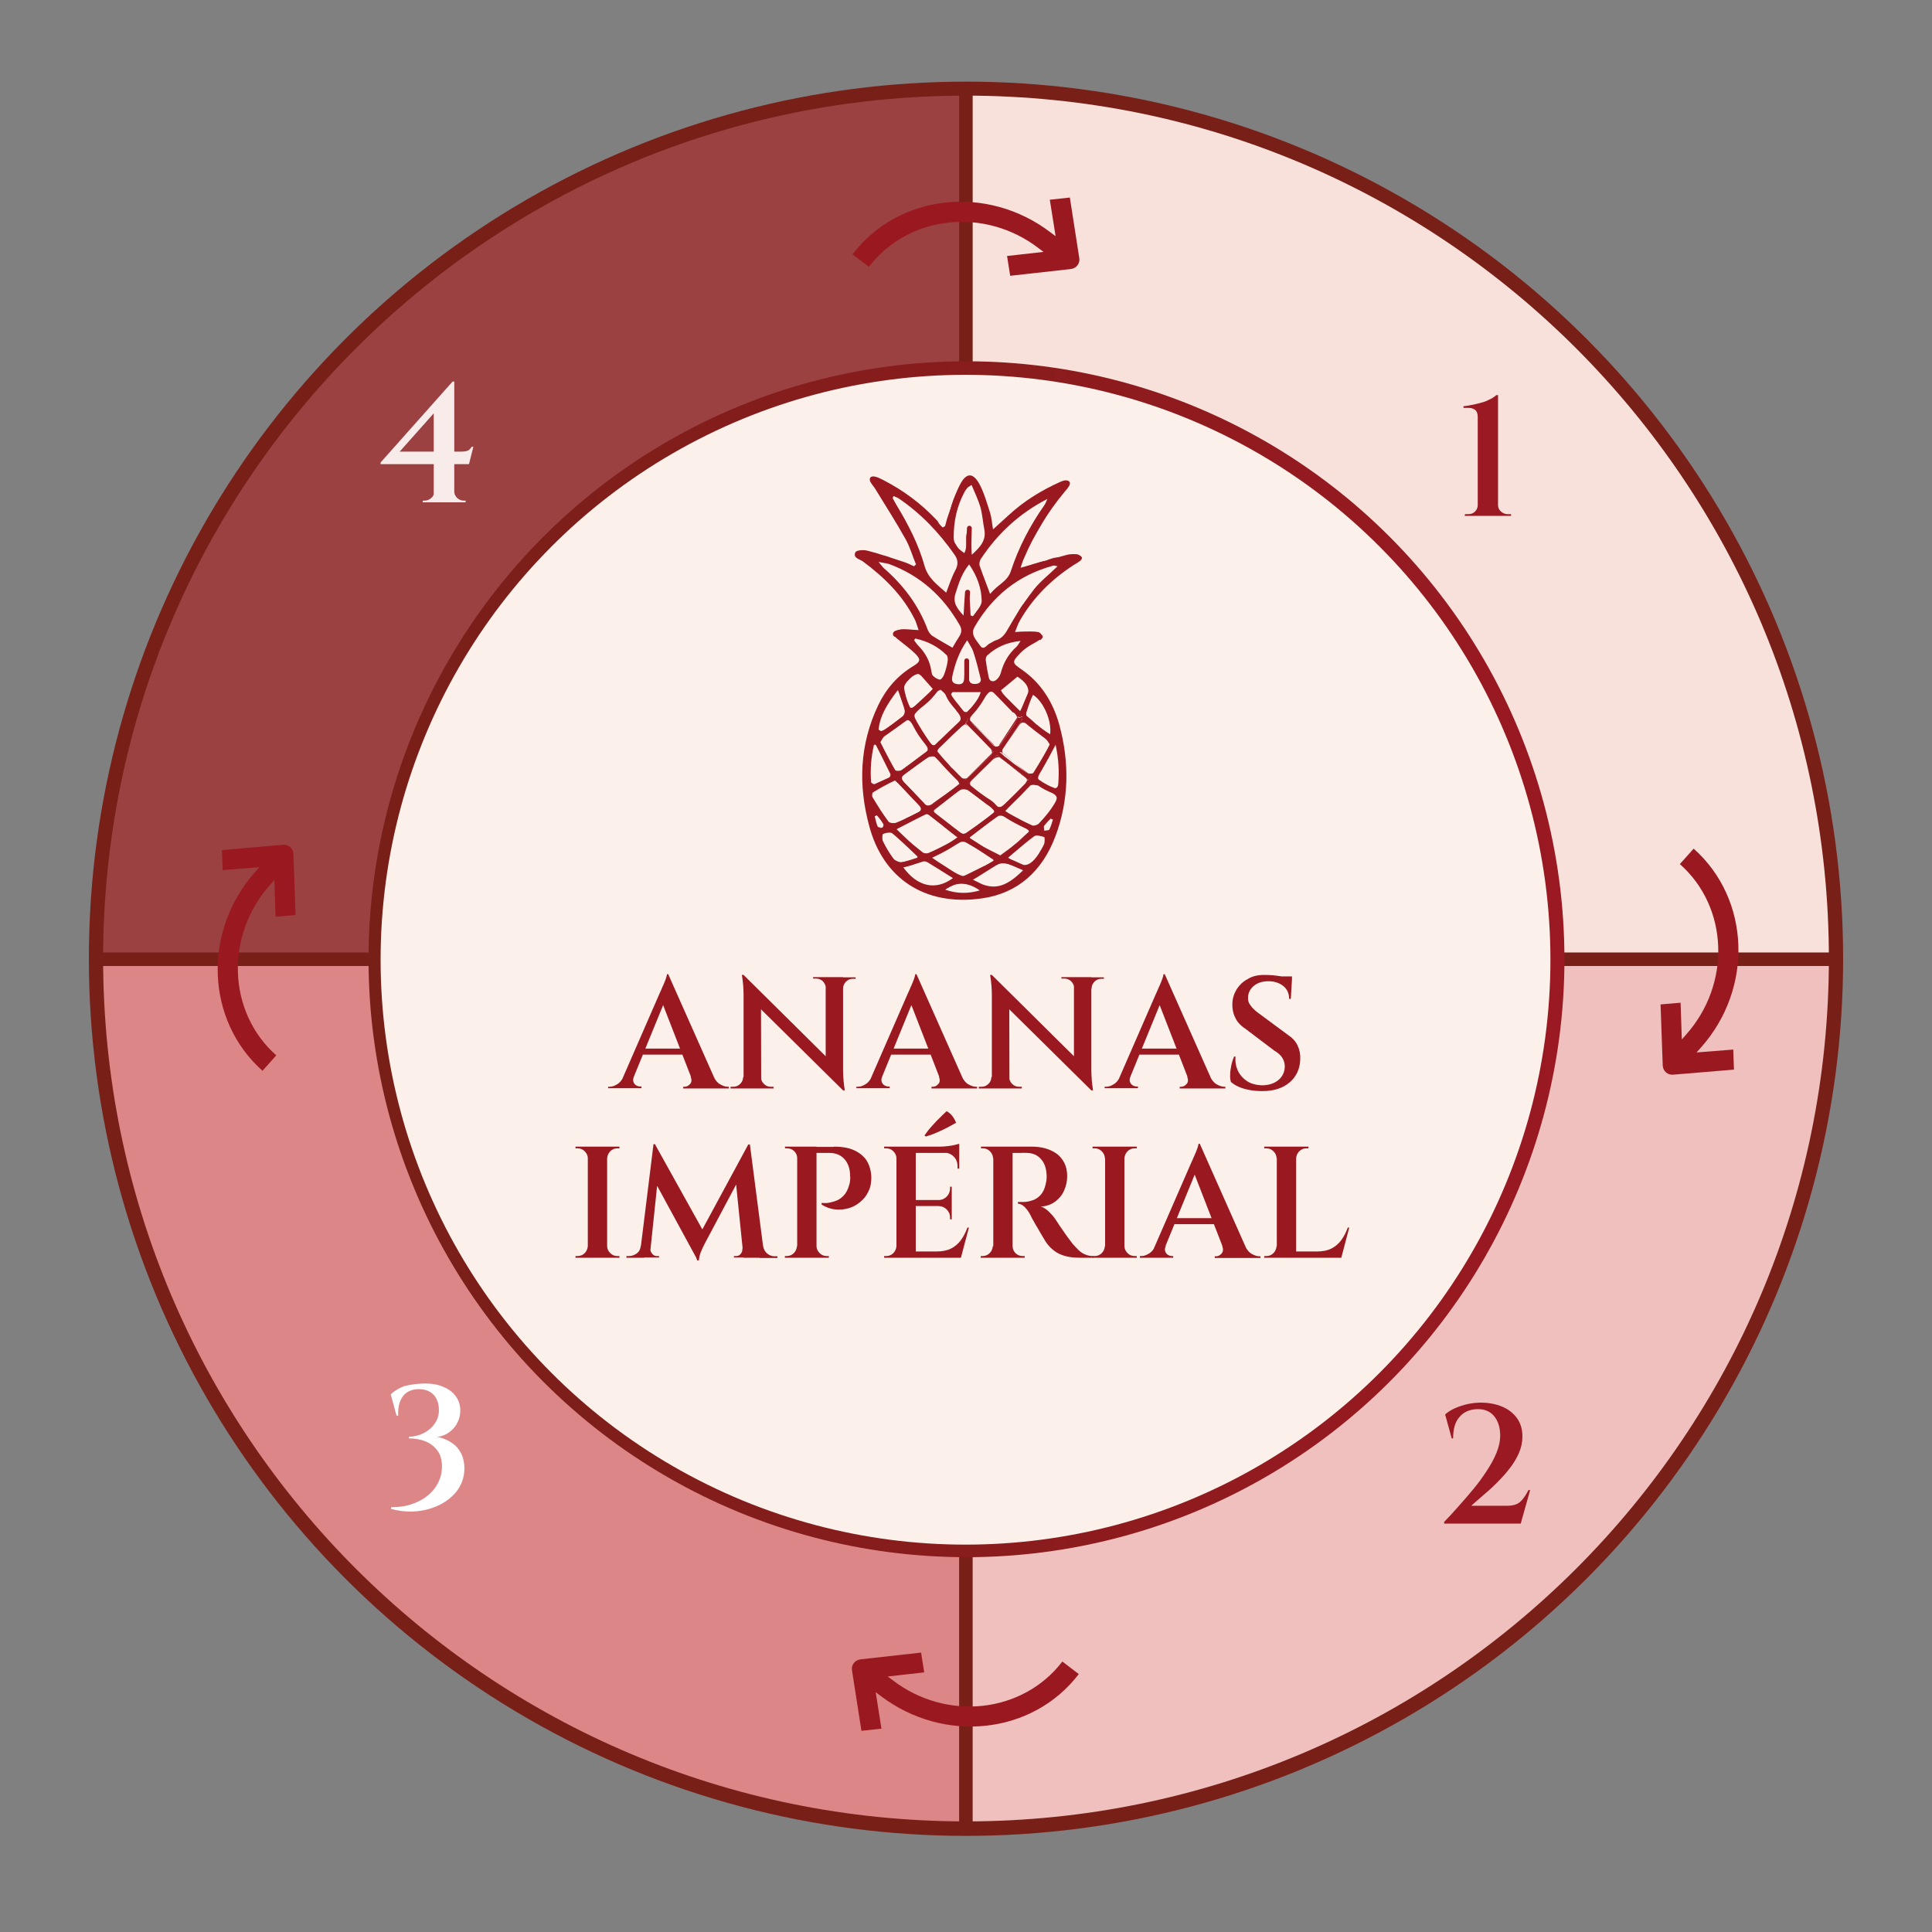 <svg xmlns="http://www.w3.org/2000/svg" xmlns:xlink="http://www.w3.org/1999/xlink" id="Calque_1" x="0px" y="0px" viewBox="0 0 800 800" style="enable-background:new 0 0 800 800;" xml:space="preserve"><rect x="0" y="0" width="800" height="800" fill="#808080" stroke="none"/><style type="text/css">	.st0{fill:#781F18;}	.st1{fill:#DD8688;}	.st2{fill:#F8E1DB;}	.st3{fill:#9C4142;}	.st4{fill:#EFC0BD;}	.st5{fill:#EBC7C7;}	.st6{fill:#9A1922;}	.st7{fill:#FFFFFF;}	.st8{fill:#F7ECEA;}	.st9{fill:url(#SVGID_1_);}	.st10{fill:#FCF0EB;}	.st11{fill:#9A1920;}</style><circle class="st0" cx="400" cy="397" r="363.2"></circle><path class="st1" d="M42.7,396.9H400v357.3C202.7,754.2,42.7,594.3,42.7,396.9z"></path><path class="st2" d="M757.3,396.9H400V39.6C597.4,39.6,757.3,199.6,757.3,396.9z"></path><path class="st3" d="M400,39.6v357.3H42.7C42.7,199.6,202.7,39.6,400,39.6z"></path><path class="st4" d="M400,754.2V396.9h357.3C757.3,594.3,597.3,754.2,400,754.2z"></path><path class="st5" d="M434.1,250.1c1,0,1.8-0.8,1.8-1.8c0-1-0.8-1.8-1.8-1.8h-9c-6.8,0-13.2,3.5-16.8,9.3c-1.7-3.5-4.2-6.6-7.4-9 c0,0-0.1,0-0.1-0.1c-0.1,0-0.2-0.1-0.2-0.1c-0.1-0.1-0.3-0.1-0.4-0.1c-0.1,0-0.1,0-0.2,0c-0.2,0-0.3,0-0.5,0c0,0-0.1,0-0.1,0 c-0.2,0.1-0.4,0.1-0.5,0.2c0,0,0,0,0,0c-3.1,2.3-5.7,5.4-7.4,8.9c-3.6-5.8-10-9.3-16.8-9.3h-9c-1,0-1.8,0.8-1.8,1.8 c0,1,0.8,1.8,1.8,1.8c5.8,0,11.1,3,13.9,7.9c-1.6-0.4-3.3-0.6-4.9-0.6h-9c-1,0-1.8,0.8-1.8,1.8s0.8,1.8,1.8,1.8 c5.8,0,11.1,3,13.9,7.9c-1.6-0.4-3.3-0.6-4.9-0.6h-9c-1,0-1.8,0.8-1.8,1.8s0.8,1.8,1.8,1.8c9,0,16.2,7.3,16.2,16.2v1.3 c-8,4.2-13.6,12.4-14.3,21.8c0,0.1,0,0.3,0,0.4c0,0.6-0.1,1.1-0.1,1.7v21.6c0,10.9,6.5,20.4,15.9,24.6c0,0,0.1,0,0.1,0 c3.5,1.6,7.2,2.4,11.1,2.4h10.8c3.8,0,7.3-0.8,10.6-2.2c0.5,0,0.9-0.2,1.2-0.5c0,0,0-0.1,0.1-0.1c9-4.4,15.2-13.6,15.2-24.3v-21.6 c0-0.6,0-1.1-0.1-1.7c0-0.2,0-0.3,0-0.5c-0.7-9.5-6.3-17.6-14.3-21.8V288c0-9,7.3-16.2,16.2-16.2c1,0,1.8-0.8,1.8-1.8 s-0.8-1.8-1.8-1.8h-9c-1.7,0-3.3,0.2-4.9,0.6c2.9-4.8,8.1-7.9,13.9-7.9c1,0,1.8-0.8,1.8-1.8s-0.8-1.8-1.8-1.8h-9 c-1.7,0-3.3,0.2-4.9,0.6C423.1,253.2,428.3,250.1,434.1,250.1z M427.5,306l-4.7-4.7l1.5-1.5C425.7,301.6,426.8,303.8,427.5,306z  M426.2,345.5l-3.4-3.4l5.8-5.8C428.4,339.5,427.6,342.6,426.2,345.5z M401.4,358.4h-3.2l-6.1-6.1l7.7-7.7l7.7,7.7L401.4,358.4z  M410,354.8l2.4,2.4c-1.9,0.6-3.8,1-5.8,1.1L410,354.8z M393.1,358.3c-2-0.1-4-0.5-5.9-1.1l2.4-2.4L393.1,358.3z M371,336.3l5.8,5.8 l-3.4,3.4C372,342.6,371.2,339.5,371,336.3z M375.3,299.7l1.5,1.5l-4.7,4.7C372.9,303.8,373.9,301.6,375.3,299.7z M399.8,324.2 l7.7,7.7l-7.7,7.7l-7.7-7.7L399.8,324.2z M389.6,329.3l-7.7-7.7l7.7-7.7l7.7,7.7L389.6,329.3z M402.4,321.7l7.7-7.7l7.7,7.7 l-7.7,7.7L402.4,321.7z M399.8,319.1l-7.7-7.7l7.7-7.7l7.7,7.7C407.5,311.5,399.8,319.1,399.8,319.1z M389.6,308.9l-7.7-7.7l7.7-7.7 l7.7,7.7L389.6,308.9z M387.1,311.5l-7.7,7.7l-7.7-7.7l7.7-7.7L387.1,311.5z M376.9,321.7l-5.9,5.9v-11.8L376.9,321.7z M371.8,331.9 l7.7-7.7l7.7,7.7l-7.7,7.7L371.8,331.9z M389.6,334.4l7.7,7.7l-7.7,7.7l-7.7-7.7L389.6,334.4z M402.4,342.1l7.7-7.7l7.7,7.7 l-7.7,7.7L402.4,342.1z M412.6,331.9l7.7-7.7l7.7,7.7l-7.7,7.7L412.6,331.9z M428.7,327.6l-5.9-5.9l5.9-5.9V327.6z M427.9,311.5 l-7.7,7.7l-7.7-7.7l7.7-7.7L427.9,311.5z M410,308.9l-7.7-7.7l7.7-7.7l7.7,7.7L410,308.9z M399.8,298.7l-7.7-7.7l1.2-1.2 c0.4,0,0.7-0.1,1.1-0.1h10.8c0.4,0,0.7,0,1.1,0.1l1.2,1.2L399.8,298.7z M399.8,261.5c4,3.5,6.6,8.3,7.1,13.6c-1.6-2.5-3.6-4.7-6-6.5 c0,0-0.1,0-0.1-0.1c-0.1,0-0.2-0.1-0.2-0.1c-0.1-0.1-0.3-0.1-0.4-0.1c-0.1,0-0.1,0-0.2,0c-0.2,0-0.4,0-0.5,0c0,0-0.1,0-0.1,0 c-0.2,0.1-0.4,0.1-0.5,0.2c0,0,0,0,0,0c-2.4,1.8-4.4,4-6,6.5C393.3,269.8,395.8,265,399.8,261.5z M392.7,286.3 c0.4-5.4,3-10.4,7.1-14c4.1,3.5,6.7,8.5,7.1,14c-0.6,0-1.1-0.1-1.7-0.1h-10.8C393.8,286.2,393.3,286.3,392.7,286.3z M399.8,250.7 c4,3.5,6.6,8.3,7.1,13.6c-1.6-2.5-3.6-4.7-6-6.5c0,0-0.1,0-0.1-0.1c-0.1-0.1-0.2-0.1-0.2-0.1c-0.1-0.1-0.3-0.1-0.4-0.1 c-0.1,0-0.1,0-0.2,0c-0.2,0-0.3,0-0.5,0c0,0-0.1,0-0.1,0c-0.2,0.1-0.4,0.1-0.5,0.2c0,0,0,0,0,0c-2.4,1.8-4.4,4-6,6.5 C393.3,259,395.8,254.1,399.8,250.7z M377.4,250.4c5.6,1,10.3,4.8,12.3,10.2c-0.3,1-0.4,2.1-0.5,3.2c-1.4-1.5-3-2.8-4.8-3.8 C383,256.1,380.6,252.8,377.4,250.4z M377.4,261.2c5,0.9,9.3,4,11.6,8.6v4.6c-1.4-1.5-3-2.7-4.7-3.7 C383,267,380.6,263.6,377.4,261.2z M377.2,272c5.1,0.8,9.4,4,11.8,8.6v6.1c-1.2,0.3-2.4,0.6-3.6,1 C385.3,281.3,382.1,275.6,377.2,272z M387,291L387,291l-7.6,7.7l-1.8-1.8C380.3,294.3,383.5,292.2,387,291z M375.4,348.6l4-4 l7.7,7.7l-3.4,3.4C380.4,354,377.6,351.6,375.4,348.6z M416,355.7l-3.4-3.4l7.7-7.7l4,4C422.1,351.6,419.3,354,416,355.7z  M422,296.9l-1.8,1.8l-7.7-7.7l0,0C416.2,292.2,419.4,294.3,422,296.9z M414.3,287.8c-0.5-0.2-1-0.3-1.5-0.5c0,0-0.1,0-0.1,0 c-0.7-0.2-1.3-0.4-2-0.5v-6.1c2.3-4.6,6.7-7.8,11.8-8.6C417.5,275.6,414.3,281.3,414.3,287.8z M410.7,274.4v-4.6 c2.3-4.5,6.6-7.7,11.6-8.6c-3.2,2.4-5.6,5.7-6.9,9.5C413.6,271.7,412,273,410.7,274.4z M410.5,263.7c-0.1-1.1-0.3-2.1-0.5-3.2 c2-5.3,6.7-9.2,12.3-10.2c-3.2,2.4-5.6,5.7-6.9,9.5C413.5,260.9,411.9,262.2,410.5,263.7z"></path><g>	<path class="st6" d="M606.5,213.6l0.1-0.7h1.5c1.1,0,2-0.4,2.7-1.1c0.7-0.7,1.1-1.6,1.1-2.7v-36.3c0-1.4-0.3-2.4-1-3  c-0.7-0.6-1.6-0.9-2.8-0.9H606v-0.7c0.9-0.1,2-0.2,3.2-0.5c1.2-0.2,2.4-0.5,3.6-0.8s2.5-0.7,3.6-1.3c1.2-0.5,2.3-1.2,3.2-2h0.7  v45.6c0,1,0.4,1.9,1.2,2.6c0.8,0.7,1.7,1.1,2.7,1.1h1.5v0.7H606.5z"></path></g><g>	<path class="st6" d="M601.1,595.5l-2.7-9.8c1.1-1,2.5-1.9,4.1-2.6c1.6-0.7,3.4-1.3,5.2-1.7c1.9-0.4,3.7-0.6,5.5-0.6  c3.4,0,6.3,0.6,8.9,1.7s4.6,2.7,6.1,4.8c1.5,2.1,2.2,4.6,2.2,7.6c0,2.3-0.5,4.6-1.5,6.9c-1,2.2-2.3,4.4-4,6.5  c-1.6,2.1-3.4,4-5.3,5.9c-1.9,1.9-3.8,3.6-5.6,5.1s-3.4,3-4.8,4.2h15c1.4,0,2.6-0.2,3.6-0.6c1-0.4,1.9-1.1,2.7-2.1  c0.8-1,1.6-2.2,2.4-3.8h0.7l-3.9,13.9H598v-0.7c1.8-1.9,3.8-4,5.8-6.3c2.1-2.3,4.1-4.7,6.2-7.2c2.1-2.5,3.9-5,5.6-7.6  c1.7-2.6,3.1-5.1,4.1-7.6c1-2.5,1.5-4.8,1.5-7c0-3.5-0.9-6.2-2.6-8.2s-4.1-2.9-7-2.8c-3.1,0.1-5.6,1.2-7.3,3.3  c-1.8,2-2.6,5-2.6,8.8H601.1z"></path></g><g>	<path class="st7" d="M175.1,572.9c3.2-0.1,6,0.3,8.3,1.3c2.3,0.9,4,2.2,5.3,3.9c1.2,1.7,1.9,3.6,1.9,5.9c0,1.8-0.4,3.5-1.1,4.9  c-0.7,1.5-1.7,2.7-2.9,3.7c-1.2,1-2.5,1.7-4,2.1c-1.4,0.4-2.8,0.4-4.1,0.1c1.5,0,3,0.2,4.6,0.7c1.6,0.5,3.1,1.3,4.5,2.3  s2.5,2.4,3.4,4.1c0.8,1.7,1.3,3.7,1.3,6c0,2.7-0.6,5.1-1.7,7.2c-1.1,2.2-2.7,4-4.7,5.6c-2,1.6-4.3,2.8-6.9,3.7s-5.3,1.4-8.3,1.5  c-2.9,0.1-5.8-0.3-8.8-1.1l0.1-0.7c2.8,0,5.5-0.3,8-1.1c2.5-0.8,4.8-1.9,6.7-3.4c2-1.5,3.5-3.3,4.6-5.4c1.1-2.1,1.7-4.4,1.7-7  c0-2.7-0.6-4.9-1.9-6.6c-1.3-1.7-3-3-5-3.8c-2.1-0.8-4.4-1.2-6.8-1.2l0.1-0.7c2.1,0,4.1-0.5,6.1-1.5c1.9-1,3.5-2.4,4.7-4.2  c1.2-1.8,1.7-3.9,1.5-6.3c-0.1-1.5-0.5-2.9-1.2-4.1c-0.7-1.2-1.7-2.1-2.9-2.7c-1.2-0.6-2.7-0.9-4.4-0.9c-2.8,0.1-5,1.1-6.4,3  c-1.4,1.9-2.1,4.6-1.9,8h-0.7l-2.4-8.8c1.4-1.4,3.2-2.5,5.5-3.4C169.2,573.5,171.9,573,175.1,572.9z"></path></g><g>	<path class="st8" d="M187.4,158l0.7,3.6L165.5,187h25.6c1.3,0,2.2-0.2,2.8-0.5c0.5-0.3,1-0.8,1.4-1.5h0.7l-1.8,7.2h-36.6v-0.7  L187.4,158z M188.1,203.5c0,1,0.4,1.9,1.2,2.7c0.8,0.7,1.7,1.1,2.7,1.1h0.8v0.7h-17.8l0.1-0.7h0.7c1.1,0,2-0.4,2.8-1.1  c0.8-0.7,1.2-1.6,1.2-2.7H188.1z M179.6,168.3l7.8-10.3h0.7v49.9h-8.5V168.3z"></path></g><rect x="41.4" y="394.4" class="st0" width="717.6" height="5.6"></rect><rect x="41.1" y="394.1" transform="matrix(-1.836970e-16 1 -1 -1.836970e-16 796.857 -3.152)" class="st0" width="717.8" height="5.6"></rect><linearGradient id="SVGID_1_" gradientUnits="userSpaceOnUse" x1="152.619" y1="397.182" x2="647.774" y2="397.182">	<stop offset="0" style="stop-color:#781F18"></stop>	<stop offset="1" style="stop-color:#9A1922"></stop></linearGradient><circle class="st9" cx="400.2" cy="397.2" r="247.6"></circle><circle class="st10" cx="399.8" cy="397.4" r="242.2"></circle><g>	<path class="st11" d="M262.5,445.8c-0.4,0.9-0.4,1.6-0.2,2.2c0.2,0.6,0.6,1.1,1.1,1.4c0.5,0.3,1.1,0.5,1.6,0.5h0.6v0.7h-13.8V450  h0.6c1,0,2-0.3,3.1-1c1.1-0.6,2-1.7,2.7-3.2H262.5z M276.7,403.4l0.3,6.9l-16.4,40.1h-4.5l17-39c0.1-0.2,0.3-0.6,0.6-1.3  c0.3-0.7,0.6-1.5,1-2.3c0.4-0.9,0.7-1.7,1-2.5c0.3-0.8,0.4-1.4,0.5-1.9H276.7z M284.4,434.2v2.5h-19.8v-2.5H284.4z M276.7,403.4  l20.8,46.8h-9.7l-14.1-36.3L276.7,403.4z M286,445.8h9.5c0.7,1.5,1.6,2.6,2.7,3.2c1.1,0.6,2.1,1,3.1,1h0.5v0.7h-18.9V450h0.6  c0.8,0,1.6-0.4,2.2-1.1C286.4,448.2,286.5,447.2,286,445.8z"></path>	<path class="st11" d="M308,446v4.7h-5.5V450c0.8,0,1.2,0,1.2,0c1.1,0,2-0.4,2.8-1.2c0.8-0.8,1.2-1.7,1.2-2.8H308z M307.8,403.6  l7.3,8l0.1,39.1h-7.3v-38.8c0-2.4-0.2-5.1-0.7-8.2H307.8z M307.8,403.6l40.7,40.3l0.7,7.7l-40.7-40.2L307.8,403.6z M315.1,446  c0,1.1,0.4,2,1.2,2.8c0.8,0.8,1.7,1.2,2.8,1.2c0,0,0.5,0,1.2,0v0.7h-5.5V446H315.1z M336.6,404.6h5.5v4.7h-0.1  c0-1.1-0.5-2.1-1.2-2.9c-0.8-0.8-1.7-1.2-2.9-1.2c-0.8,0-1.2,0-1.2,0V404.6z M349.1,404.6v38.5c0,1.6,0.1,3,0.2,4.3  c0.1,1.3,0.3,2.7,0.5,4.1h-0.6l-7.3-8.2v-38.7H349.1z M354.3,404.6v0.7h-1.2c-1.1,0-2,0.4-2.8,1.2c-0.8,0.8-1.2,1.7-1.2,2.9h-0.2  v-4.7H354.3z"></path>	<path class="st11" d="M365.3,445.8c-0.4,0.9-0.4,1.6-0.2,2.2c0.2,0.6,0.6,1.1,1.1,1.4c0.5,0.3,1.1,0.5,1.6,0.5h0.6v0.7h-13.8V450  h0.6c1,0,2-0.3,3.1-1c1.1-0.6,2-1.7,2.7-3.2H365.3z M379.5,403.4l0.3,6.9l-16.4,40.1h-4.5l17-39c0.1-0.2,0.3-0.6,0.6-1.3  c0.3-0.7,0.6-1.5,1-2.3c0.4-0.9,0.7-1.7,1-2.5c0.3-0.8,0.4-1.4,0.5-1.9H379.5z M387.2,434.2v2.5h-19.8v-2.5H387.2z M379.5,403.4  l20.8,46.8h-9.7l-14.1-36.3L379.5,403.4z M388.8,445.8h9.5c0.7,1.5,1.6,2.6,2.7,3.2c1.1,0.6,2.1,1,3.1,1h0.5v0.7h-18.9V450h0.6  c0.8,0,1.6-0.4,2.2-1.1C389.2,448.2,389.3,447.2,388.8,445.8z"></path>	<path class="st11" d="M410.8,446v4.7h-5.5V450c0.8,0,1.2,0,1.2,0c1.1,0,2-0.4,2.8-1.2c0.8-0.8,1.2-1.7,1.2-2.8H410.8z M410.6,403.6  l7.3,8l0.1,39.1h-7.3v-38.8c0-2.4-0.2-5.1-0.7-8.2H410.6z M410.6,403.6l40.7,40.3l0.7,7.7l-40.7-40.2L410.6,403.6z M417.9,446  c0,1.1,0.4,2,1.2,2.8c0.8,0.8,1.7,1.2,2.8,1.2c0,0,0.5,0,1.2,0v0.7h-5.5V446H417.9z M439.4,404.6h5.5v4.7h-0.1  c0-1.1-0.4-2.1-1.2-2.9c-0.8-0.8-1.7-1.2-2.9-1.2c-0.8,0-1.2,0-1.2,0V404.6z M451.9,404.6v38.5c0,1.6,0.1,3,0.2,4.3  c0.1,1.3,0.3,2.7,0.5,4.1H452l-7.3-8.2v-38.7H451.9z M457.1,404.6v0.7H456c-1.1,0-2,0.4-2.8,1.2c-0.8,0.8-1.2,1.7-1.2,2.9h-0.2  v-4.7H457.1z"></path>	<path class="st11" d="M468.1,445.8c-0.4,0.9-0.4,1.6-0.2,2.2c0.2,0.6,0.6,1.1,1.1,1.4s1.1,0.5,1.6,0.5h0.6v0.7h-13.8V450h0.6  c1,0,2-0.3,3.1-1c1.1-0.6,2-1.7,2.7-3.2H468.1z M482.3,403.4l0.3,6.9l-16.4,40.1h-4.5l17-39c0.1-0.2,0.3-0.6,0.6-1.3  c0.3-0.7,0.6-1.5,1-2.3c0.4-0.9,0.7-1.7,1-2.5c0.3-0.8,0.4-1.4,0.5-1.9H482.3z M490,434.2v2.5h-19.8v-2.5H490z M482.3,403.4  l20.8,46.8h-9.7l-14.1-36.3L482.3,403.4z M491.6,445.8h9.5c0.7,1.5,1.6,2.6,2.7,3.2c1.1,0.6,2.1,1,3.1,1h0.5v0.7h-18.9V450h0.6  c0.8,0,1.6-0.4,2.2-1.1C492,448.2,492.1,447.2,491.6,445.8z"></path>	<path class="st11" d="M523.5,403.7c0.8,0,1.8,0,3,0.1c1.1,0.1,2.3,0.2,3.5,0.4c1.2,0.2,2.2,0.3,3.1,0.5c0.9,0.2,1.6,0.3,1.9,0.5  l-0.5,8.4h-0.7c0-2.2-0.8-4-2.4-5.3c-1.6-1.3-3.7-2-6.2-2s-4.6,0.7-6.1,2c-1.5,1.3-2.3,2.9-2.3,4.8c-0.1,1.1,0.2,2.2,1,3.2  c0.7,1,1.7,2,2.9,2.9l12.7,9.4c1.8,1.2,3.1,2.6,3.9,4.3c0.8,1.7,1.2,3.6,1.1,5.7c-0.1,4-1.6,7.2-4.4,9.6c-2.8,2.4-6.6,3.6-11.3,3.6  c-1.6,0-3.3-0.1-5-0.4c-1.7-0.3-3.2-0.7-4.6-1.3c-1.4-0.6-2.5-1.3-3.4-2.1c-0.3-0.9-0.4-1.9-0.3-3.2c0-1.2,0.2-2.5,0.5-3.9  c0.3-1.3,0.7-2.5,1.1-3.4h0.6c-0.2,2.2,0.2,4.3,1.1,6.1c0.9,1.8,2.3,3.2,4,4.3c1.8,1,3.9,1.5,6.3,1.5c2.7-0.1,4.9-0.9,6.5-2.3  c1.6-1.4,2.5-3.3,2.5-5.6c0-1.3-0.4-2.5-1.1-3.6c-0.7-1.1-1.8-2-3.3-2.9l-11.9-9c-2-1.3-3.5-2.9-4.3-4.8c-0.9-1.9-1.2-3.8-1.1-5.8  c0.1-2.1,0.7-4,1.8-5.8c1.1-1.7,2.5-3.1,4.4-4.1C518.5,404.2,520.8,403.7,523.5,403.7z M535,404.3l-0.1,1.4h-6.8v-1.4H535z"></path>	<path class="st11" d="M243.6,479.6h-0.2c0-1.1-0.5-2.1-1.3-2.9c-0.8-0.8-1.8-1.2-2.9-1.2h-0.9v-0.7h5.3V479.6z M243.6,516v4.8h-5.3  v-0.7h0.9c1.1,0,2.1-0.4,2.9-1.2c0.8-0.8,1.2-1.8,1.3-2.9H243.6z M251.4,474.8v46h-8v-46H251.4z M251.2,479.6v-4.8h5.3v0.7  c0,0-0.3,0-0.9,0c-1.1,0-2.1,0.4-2.9,1.2c-0.8,0.8-1.2,1.8-1.3,2.9H251.2z M251.2,516h0.2c0,1.1,0.5,2.1,1.3,2.9  c0.8,0.8,1.8,1.2,2.9,1.2c0.5,0,0.8,0,0.9,0v0.7h-5.3V516z"></path>	<path class="st11" d="M266.7,516v4.8h-7.3v-0.7c0,0,0.4,0,1.1,0c1.2,0,2.2-0.4,3.2-1.1c0.9-0.7,1.5-1.7,1.6-3.1H266.7z   M270.6,473.8h0.7l2,5.7l-4.3,41.2h-4.2L270.6,473.8z M269.3,517c0,0,0,0.1,0,0.1c0,0,0,0.1,0,0.2c0,0.7,0.3,1.3,0.8,1.9  c0.5,0.6,1.1,0.9,1.8,0.9h1v0.6h-4V517H269.3z M271.2,473.8l20.7,37.2l-3,10.9l-19.2-35.3L271.2,473.8z M309.9,473.8l0.5,6.2  l-18.5,34.8c-0.8,1.5-1.4,2.9-1.8,3.9c-0.4,1.1-0.6,2.1-0.7,3.2h-0.7l-2-5.2L309.9,473.8z M307.4,517h0.5v3.7h-4v-0.6h1  c0.7,0,1.4-0.3,1.8-0.9c0.5-0.6,0.7-1.2,0.7-1.9c0-0.1,0-0.2,0-0.2C307.4,517.1,307.4,517.1,307.4,517z M310.5,473.8l6.1,47h-8.7  l-3.4-33.4l5.5-13.5H310.5z M314.6,516h1.4c0.2,1.3,0.8,2.3,1.7,3.1c0.9,0.7,1.9,1.1,3.1,1.1c0.7,0,1,0,1.1,0v0.7h-7.3V516z"></path>	<path class="st11" d="M330.3,479.6h-0.2c0-1.1-0.4-2.1-1.2-2.9c-0.8-0.8-1.8-1.2-3-1.2c0,0-0.2,0-0.4,0c-0.2,0-0.4,0-0.4,0  l-0.1-0.7h5.3V479.6z M330.3,516v4.8H325v-0.7c0,0,0.2,0,0.4,0c0.2,0,0.4,0,0.4,0c1.1,0,2.1-0.4,2.9-1.2c0.8-0.8,1.2-1.8,1.3-2.9  H330.3z M338.1,474.8v46h-8v-46H338.1z M345.3,474.8c3.5,0,6.3,0.5,8.6,1.6c2.3,1.1,4,2.6,5.1,4.4c1.1,1.9,1.7,4.1,1.8,6.6  c0,2.2-0.3,4.2-1.2,5.9c-0.8,1.8-1.9,3.2-3.4,4.4c-1.4,1.2-3,2.1-4.8,2.6c-1.8,0.5-3.6,0.7-5.6,0.5c-1.9-0.2-3.8-0.9-5.6-2v-0.7  c1.2,0.1,2.3,0.1,3.2-0.1c1-0.2,2-0.5,3.1-0.9c1.1-0.5,2.1-1.2,3-2.2c0.9-1,1.6-2.4,2.1-4.1c0.2-0.6,0.3-1.2,0.4-1.9  c0.1-0.7,0.1-1.4,0-2c0-2.9-0.8-5.2-2.3-6.9c-1.5-1.7-3.6-2.6-6.3-2.6h-5.6c-0.2-0.8-0.4-1.7-0.7-2.5H345.3z M337.9,516h0.2  c0,1.1,0.5,2.1,1.3,2.9c0.8,0.8,1.8,1.2,2.9,1.2c0.5,0,0.8,0,0.9,0v0.7h-5.3V516z"></path>	<path class="st11" d="M371.4,479.6h-0.2c0-1.1-0.5-2.1-1.3-2.9c-0.8-0.8-1.8-1.2-2.9-1.2h-0.9v-0.7h5.3V479.6z M371.4,516v4.8h-5.3  v-0.7h0.9c1.1,0,2.1-0.4,2.9-1.2c0.8-0.8,1.2-1.8,1.3-2.9H371.4z M379.2,474.8v46h-8v-46H379.2z M397.2,474.8v2.6H379v-2.6H397.2z   M394.1,496.9v2.5H379v-2.5H394.1z M396.6,518.2l1.1,2.6H379v-2.6H396.6z M382.8,470.2c0.8-1.2,1.7-2.4,2.8-3.6  c1.1-1.2,2.1-2.4,3.3-3.5c1.1-1.1,2.1-2.1,3.1-3c1,0.6,1.8,1.3,2.4,2.1c0.6,0.8,1.1,1.7,1.5,2.7c-1.3,0.7-2.6,1.5-4,2.2  c-1.4,0.7-2.9,1.4-4.3,2c-1.4,0.6-2.8,1.1-4.2,1.5L382.8,470.2z M401.2,508.3l-3.3,12.5h-12.3l2.4-2.6c2.2,0,4.2-0.4,5.8-1.2  c1.6-0.8,3-2,4.1-3.5c1.1-1.5,2-3.3,2.7-5.2H401.2z M394.1,491.3v5.7h-5.5v-0.1c1.4,0,2.5-0.5,3.4-1.4c0.9-0.9,1.4-2.1,1.4-3.4  v-0.7H394.1z M394.1,499.2v5.7h-0.7v-0.7c0-1.4-0.5-2.5-1.4-3.4c-0.9-0.9-2.1-1.4-3.4-1.4v-0.1H394.1z M397.2,473.6v1.9l-8-0.7  c1,0,2-0.1,3.1-0.2c1.1-0.1,2.1-0.3,3-0.5C396.2,473.9,396.8,473.7,397.2,473.6z M397.2,477.1v6.8h-0.7V483c0-1.7-0.5-3-1.6-4.1  c-1.1-1.1-2.5-1.6-4.2-1.7v-0.1H397.2z"></path>	<path class="st11" d="M411.4,479.6h-0.2c0-1.1-0.5-2.1-1.3-2.9c-0.8-0.8-1.8-1.2-2.9-1.2c0,0-0.2,0-0.4,0c-0.2,0-0.4,0-0.4,0v-0.7  h5.3V479.6z M411.4,516v4.8h-5.3v-0.7c0,0,0.2,0,0.4,0c0.2,0,0.4,0,0.4,0c1.1,0,2.1-0.4,2.9-1.2c0.8-0.8,1.2-1.8,1.3-2.9H411.4z   M419.3,474.8v46h-8v-46H419.3z M427.2,474.8c2,0,3.8,0.2,5.6,0.7c1.8,0.5,3.3,1.2,4.7,2.2c1.4,1,2.4,2.3,3.2,3.8  c0.8,1.6,1.2,3.4,1.2,5.6c0,1.9-0.4,3.8-1.2,5.7c-0.8,1.9-2.1,3.5-3.7,4.7c-1.6,1.2-3.6,2-6,2.1c1.2,0.4,2.3,1.1,3.4,2.2  c1.1,1.1,2,2.1,2.7,3.2c0,0,0.3,0.5,0.8,1.2c0.5,0.8,1.1,1.7,1.9,2.8c0.7,1.1,1.5,2.2,2.3,3.3c0.8,1.1,1.5,2,2.1,2.8  c1,1.1,1.9,2.1,2.7,2.8c0.8,0.7,1.7,1.3,2.6,1.6c0.9,0.4,2,0.6,3.2,0.6v0.7h-5.5c-2.3,0-4.3-0.2-6.1-0.7c-1.8-0.5-3.3-1.2-4.6-2.2  c-1.3-1-2.5-2.2-3.4-3.6c-0.3-0.4-0.6-1-1.1-1.8c-0.5-0.8-1-1.7-1.6-2.7c-0.6-1-1.1-2-1.7-2.9c-0.5-0.9-1-1.8-1.4-2.5  s-0.6-1.3-0.8-1.6c-0.7-1.3-1.5-2.3-2.3-3.1c-0.8-0.8-1.7-1.2-2.7-1.3v-0.7c0.1,0,0.4,0,0.9,0c0.5,0,1,0,1.6,0  c1.2,0,2.4-0.3,3.6-0.7c1.2-0.4,2.3-1.1,3.3-2.2c1-1.1,1.7-2.6,2.1-4.5c0.1-0.4,0.2-0.9,0.3-1.5c0.1-0.6,0.1-1.2,0.1-1.9  c-0.1-3.1-0.9-5.4-2.4-7c-1.4-1.6-3.3-2.4-5.5-2.5c-0.8,0-1.7-0.1-2.6,0c-0.9,0-1.7,0-2.4,0c-0.7,0-1.1,0-1.2,0  c0,0-0.1-0.3-0.2-0.7c-0.1-0.4-0.3-1.1-0.5-1.9H427.2z M419.1,516h0.2c0,1.1,0.4,2.1,1.2,2.9c0.8,0.8,1.8,1.2,3,1.2  c0,0,0.3,0,0.8,0v0.7h-5.2V516z"></path>	<path class="st11" d="M457.7,479.6h-0.2c0-1.1-0.5-2.1-1.3-2.9c-0.8-0.8-1.8-1.2-2.9-1.2h-0.9v-0.7h5.3V479.6z M457.7,516v4.8h-5.3  v-0.7h0.9c1.1,0,2.1-0.4,2.9-1.2c0.8-0.8,1.2-1.8,1.3-2.9H457.7z M465.6,474.8v46h-8v-46H465.6z M465.4,479.6v-4.8h5.3v0.7  c0,0-0.3,0-0.9,0c-1.1,0-2.1,0.4-2.9,1.2c-0.8,0.8-1.2,1.8-1.3,2.9H465.4z M465.4,516h0.2c0,1.1,0.5,2.1,1.3,2.9  c0.8,0.8,1.8,1.2,2.9,1.2c0.5,0,0.8,0,0.9,0v0.7h-5.3V516z"></path>	<path class="st11" d="M482.7,516c-0.4,0.9-0.4,1.6-0.2,2.2c0.2,0.6,0.6,1.1,1.1,1.4s1.1,0.5,1.6,0.5h0.6v0.7h-13.8v-0.7h0.6  c1,0,2-0.3,3.1-1c1.1-0.6,2-1.7,2.7-3.2H482.7z M496.8,473.6l0.3,6.9l-16.4,40.1h-4.5l17-39c0.1-0.2,0.3-0.6,0.6-1.3  c0.3-0.7,0.6-1.5,1-2.3c0.4-0.9,0.7-1.7,1-2.5c0.3-0.8,0.4-1.4,0.5-1.9H496.8z M504.5,504.4v2.5h-19.8v-2.5H504.5z M496.8,473.6  l20.8,46.8h-9.7l-14.1-36.3L496.8,473.6z M506.1,516h9.5c0.7,1.5,1.6,2.6,2.7,3.2c1.1,0.6,2.1,1,3.1,1h0.5v0.7h-18.9v-0.7h0.6  c0.8,0,1.6-0.4,2.2-1.1C506.5,518.3,506.6,517.3,506.1,516z"></path>	<path class="st11" d="M528.8,479.6h-0.2c0-1.1-0.5-2.1-1.3-2.9c-0.8-0.8-1.8-1.2-2.9-1.2h-0.9v-0.7h5.3V479.6z M528.8,516v4.8h-5.3  v-0.7h0.9c1.1,0,2.1-0.4,2.9-1.2c0.8-0.8,1.2-1.8,1.3-2.9H528.8z M536.7,474.8v46h-8v-46H536.7z M536.5,479.6v-4.8h5.3v0.7  c0,0-0.3,0-0.9,0c-1.1,0-2.1,0.4-2.9,1.2c-0.8,0.8-1.2,1.8-1.3,2.9H536.5z M554.1,518.2l1.1,2.6h-18.7v-2.6H554.1z M558.7,508.3  l-3.3,12.5h-12.3l2.4-2.6c2.2,0,4.2-0.4,5.8-1.2c1.6-0.8,3-2,4.1-3.5c1.1-1.5,2-3.3,2.7-5.2H558.7z"></path></g><g>	<path class="st11" d="M428.3,324.2c-0.1-0.1-0.1-0.1-0.2-0.2c0,0-0.1-0.1-0.1-0.1c0,0,0-0.1-0.1-0.1c0,0,0,0,0,0  c-0.4,0.5-0.8,1-1.2,1.5c0.6-0.5,2.1-0.3,3,0c0,0,0.1,0,0.1,0.1C429.3,324.9,428.8,324.5,428.3,324.2z M415.9,335.7  c0.1,0,0.2,0.1,0.2,0.1c0,0,0.1,0.1,0.1,0.1c0.9-1,1.8-1.9,2.7-2.8C418,334,417,334.8,415.9,335.7z M373.3,318.9  c-0.7,0.4-2.4,0.4-2.7,0c-0.9-1.5-1.7-3-2.5-4.5l3.1,6.3l3.8-2.9C374.5,318.1,373.9,318.5,373.3,318.9z M373.7,321.3l-1.1,0.8  l1.5,1.5C373.4,322.8,373.3,322,373.7,321.3z M398.4,322.2c0.4,0.4,0.8,0.8,1.3,1.2c0-0.3,0.1-0.5,0.3-0.8l0.4-0.4  C399.6,322.5,399,322.5,398.4,322.2z M411.5,311c-0.2,0-0.5-0.1-0.6-0.3l-0.5-0.5c0.4,0.6,0.5,1.1,0.3,1.7L411.5,311z M412.9,312.7  l-3.2,3.2c0.6-0.6,1.1-1.1,1.7-1.6c0.6-0.5,2.1-1,2.6-0.6c0.2,0.1,0.4,0.3,0.6,0.5L412.9,312.7z M415.2,310l-0.4,0.6  c-0.2,0.3-0.4,0.4-0.7,0.5l1.2,1C414.9,311.4,414.9,310.7,415.2,310z M373.3,318.9c-0.7,0.4-2.4,0.4-2.7,0c-0.9-1.5-1.7-3-2.5-4.5  l3.1,6.3l3.8-2.9C374.5,318.1,373.9,318.5,373.3,318.9z M373.7,321.3l-1.1,0.8l1.5,1.5C373.4,322.8,373.3,322,373.7,321.3z   M428.3,324.2c-0.1-0.1-0.1-0.1-0.2-0.2c0,0-0.1-0.1-0.1-0.1c0,0,0-0.1-0.1-0.1c0,0,0,0,0,0c-0.4,0.5-0.8,1-1.2,1.5  c0.6-0.5,2.1-0.3,3,0c0,0,0.1,0,0.1,0.1C429.3,324.9,428.8,324.5,428.3,324.2z M415.9,335.7c0.1,0,0.2,0.1,0.2,0.1  c0,0,0.1,0.1,0.1,0.1c0.9-1,1.8-1.9,2.7-2.8C418,334,417,334.8,415.9,335.7z M415.2,310l-0.4,0.6c-0.2,0.3-0.4,0.4-0.7,0.5l1.2,1  C414.9,311.4,414.9,310.7,415.2,310z M412.9,312.7l-3.2,3.2c0.6-0.6,1.1-1.1,1.7-1.6c0.6-0.5,2.1-1,2.6-0.6  c0.2,0.1,0.4,0.3,0.6,0.5L412.9,312.7z M411.5,311c-0.2,0-0.5-0.1-0.6-0.3l-0.5-0.5c0.4,0.6,0.5,1.1,0.3,1.7L411.5,311z   M401.9,323.6l-0.5,0.5c-0.2,0.2-0.4,0.3-0.6,0.3c0.4,0.3,0.8,0.7,1.2,1C401.6,324.8,401.5,324.2,401.9,323.6z M398.4,322.2  c0.4,0.4,0.8,0.8,1.3,1.2c0-0.3,0.1-0.5,0.3-0.8l0.4-0.4C399.6,322.5,399,322.5,398.4,322.2z M411.5,311c-0.2,0-0.5-0.1-0.6-0.3  l-0.5-0.5c0.4,0.6,0.5,1.1,0.3,1.7L411.5,311z M412.9,312.7l-3.2,3.2c0.6-0.6,1.1-1.1,1.7-1.6c0.6-0.5,2.1-1,2.6-0.6  c0.2,0.1,0.4,0.3,0.6,0.5L412.9,312.7z M415.2,310l-0.4,0.6c-0.2,0.3-0.4,0.4-0.7,0.5l1.2,1C414.9,311.4,414.9,310.7,415.2,310z   M373.3,318.9c-0.7,0.4-2.4,0.4-2.7,0c-0.9-1.5-1.7-3-2.5-4.5l3.1,6.3l3.8-2.9C374.5,318.1,373.9,318.5,373.3,318.9z M373.7,321.3  l-1.1,0.8l1.5,1.5C373.4,322.8,373.3,322,373.7,321.3z M428.3,324.2c-0.1-0.1-0.1-0.1-0.2-0.2c0,0-0.1-0.1-0.1-0.1  c0,0,0-0.1-0.1-0.1c0,0,0,0,0,0c-0.4,0.5-0.8,1-1.2,1.5c0.6-0.5,2.1-0.3,3,0c0,0,0.1,0,0.1,0.1  C429.3,324.9,428.8,324.5,428.3,324.2z M416.1,335.8c0,0,0.1,0.1,0.1,0.1c0.9-1,1.8-1.9,2.7-2.8c-1,0.9-2,1.7-3,2.6  C416,335.7,416.1,335.7,416.1,335.8z M415.2,310l-0.4,0.6c-0.2,0.3-0.4,0.4-0.7,0.5l1.2,1C414.9,311.4,414.9,310.7,415.2,310z   M409.7,315.8c0.6-0.6,1.1-1.1,1.7-1.6c0.6-0.5,2.1-1,2.6-0.6c0.2,0.1,0.4,0.3,0.6,0.5l-1.7-1.4L409.7,315.8z M410.7,311.9l0.8-0.8  c-0.2,0-0.5-0.1-0.6-0.3l-0.5-0.5C410.7,310.8,410.8,311.3,410.7,311.9z M401.9,323.6l-0.5,0.5c-0.2,0.2-0.4,0.3-0.6,0.3  c0.4,0.3,0.8,0.7,1.2,1C401.6,324.8,401.5,324.2,401.9,323.6z M398.4,322.2c0.4,0.4,0.8,0.8,1.3,1.2c0-0.3,0.1-0.5,0.3-0.8l0.4-0.4  C399.6,322.5,399,322.5,398.4,322.2z M448,230.8c-0.4-0.6-1.3-1.2-2.1-1.3c-1.4-0.1-2.9-0.1-4.3,0.3c-1.3,0.4-2.7,0.7-4,1.1  c0,0,0,0,0,0c0,0,0,0,0,0c-1.4,0.4-2.8,0.8-4.2,1.2c-0.3,0.1-0.6,0.2-0.8,0.2c-0.1,0-0.1,0-0.2,0c-1.1,0.3-2.3,0.6-3.4,1  c0,0-0.1,0-0.1,0c-2,0.6-4.1,1.2-6.3,1.8c0.5-1.5,0.9-2.9,1.5-4.1c4.2-9.9,9.8-19,16.7-27.3c0.7-0.8,1.4-1.6,1.9-2.5  c0.8-1.4,0.1-2.3-1.4-2.3c-0.7,0-1.5,0.3-2.2,0.6c-7.8,3.5-15,7.9-21.3,13.7c-2,1.8-4,3.6-6.6,6c-0.5-2.8-0.6-4.9-1.2-6.8  c-1.3-4-2.4-8-4.3-11.7c-2.7-5.1-5.5-5.1-8.1-0.2c-1.1,2-1.9,4.2-2.7,6.4c-0.1,0.1-0.1,0.3-0.2,0.5c-0.1,0.3-0.2,0.6-0.3,0.9  c0,0.1,0,0.1-0.1,0.2c-0.7,2-1.3,3.9-2,5.9c-0.4,1.1-0.6,2.4-1,3.5c-0.3,0.2-0.6,0.3-0.9,0.5h0c-0.2,0.1-0.5,0.3-0.7,0.4  c-0.4-0.7-0.7-1.5-1-2.2c-0.2-0.5-0.5-0.9-0.9-1.3c-6.4-6.8-13.8-12.3-22.2-16.6c-1.2-0.6-2.3-1.2-3.6-1.4  c-1.5-0.2-2.3,0.7-1.6,2.2c0.5,1,1.4,1.9,2,2.9c4.2,6.9,8.6,13.7,12.5,20.7c1.9,3.3,2.9,7.1,4.4,10.6c-0.3,0.3-0.6,0.5-0.8,0.8  c-1.5-0.7-2.9-1.4-4.5-1.9c-1.8-0.6-3.7-1.2-5.5-1.8c-0.1,0-0.1,0-0.2-0.1c-0.7-0.2-1.3-0.4-1.9-0.6c0,0-0.1,0-0.1,0  c-2.4-0.8-4.8-1.5-7.2-2.1c-1.6-0.4-4.5-0.2-4.9,0.7c-1.1,2.3,1.6,2.8,3,3.7c8.8,6.5,16.5,14,21.5,23.9c0.7,1.3,1,2.8,1.7,4.6  c-2.9-0.1-5.1-0.5-7.3-0.3c-0.8,0.1-1.7,0.3-2.5,0.7c-0.6,0.2-0.3,0.6-0.8,0.8c0.4,0.5,0,0.8,0.5,1.2c0.5,0.5,0.9,1,1.5,1.4  c2.4,2,5,3.8,7.2,6c2.4,2.4,2.1,3.3-0.8,5.1c-6.5,3.9-11.2,9.3-14.5,16.1c-7.8,16.3-8.4,33.3-3.7,50.4  c5.7,21.1,22.6,33.1,46.6,29.7c15-2.1,25-11.5,30.3-25.4c5.8-15.2,6-30.9,1.7-46.6c-2.6-9.3-7.5-17.2-15.6-22.8  c-4-2.7-4-3.1-0.6-6.7c1-1,2.1-1.9,3.3-2.7c1.5-1,3.2-1.8,4.7-2.8c0.1-0.1,0.2-0.2,0.3-0.3c0.5-0.4,1-1.1,0.9-1.4  c-0.1-0.2-0.2-0.4-0.4-0.6v0c-0.4-0.5-0.9-1-1.4-1c-1.8-0.3-3.6-0.2-5.5-0.2c-1.1,0-2.3,0.1-4,0.2c0.8-1.9,1.2-3.4,2-4.7  c5.5-9.6,13.1-17.1,22.4-23.1c0.8-0.5,1.6-0.9,2.3-1.5C447.6,232.2,448.2,231.1,448,230.8z M423.5,250.4c-0.5,0.8-1,1.5-1.5,2.3  c0,0.1-0.1,0.1-0.1,0.2c-1.4,2.2-2.8,4.5-4.1,6.8c-1.4,2.5-2.7,4.7-5.6,5.5c-0.7,0.2-1.4,0.8-2.1,1.1c-1.4,0.5-2.7,3.3-4.2,1.1  c-1.5-2.2-4.2-4.6-2.4-7.7c7.4-12.9,18.2-21.6,32.7-25.5c0.3-0.1,0.7,0.1,1.7,0.3c-3.6,3.5-7.1,6.2-9.8,9.6c-1.5,2-3,4-4.3,6.1  C423.6,250.3,423.6,250.3,423.5,250.4z M394.9,222.5c0-6.6,1.3-12.9,4.5-18.8c0.3-0.6,0.7-1.1,1.1-1.6c0.2-0.3,0.6-0.5,1.8-1.3  c1.4,3.4,2.8,6.2,3.7,9.3c0.8,3,1,6.2,1.6,9.2c0.8,4.3-1.5,7.1-5.2,10.4c-0.1-1.1-0.1-2.1-0.2-3.1v-0.1c-0.1-2.6-0.3-4.9-0.4-7.2  c-0.3,0-0.6,0-0.9-0.1c-0.3,0.5-0.5,1-0.6,1.5v0c-0.7,2.6,0.5,5.6-1,8.3c-1.2-0.8-2.2-1.6-3-2.6c-0.5-0.6-0.8-1.2-1.1-1.8  c0,0,0,0,0,0C395,223.9,394.9,223.2,394.9,222.5z M427.7,287.7c4.2,2.5,8,10.7,7.1,16.6c0,0.2-0.1,0.3-0.1,0.5  c-1.2-0.9-2.3-1.8-3.3-2.7c-0.8-0.7-1.6-1.3-2.4-1.9c-0.1-0.1-0.1-0.1-0.2-0.1c-1.1-0.9-2.2-1.8-3.2-2.7c-0.1-0.1-0.1-0.1-0.2-0.2  c-0.4-0.5-0.6-1.6-0.4-2.2c0.6-2,1.3-3.9,2-5.9C427.3,288.6,427.5,288.2,427.7,287.7C427.7,287.7,427.7,287.7,427.7,287.7z   M423.6,360.4c-7.9,7.8-12.9,8.4-21,3.8h0c-0.2-0.1-0.3-0.2-0.5-0.3c3.5-1.9,6.6-4.3,10-5.6c0,0,0,0,0,0c0.7-0.3,1.4-0.5,2.1-0.7  c1.4-0.3,2.9,0,4.6,0.6c0.1,0,0.2,0.1,0.3,0.1c1.5,0.6,3.1,1.3,4.8,1.7C423.8,360.2,423.7,360.3,423.6,360.4z M363.4,342.2  c-0.6-1.3-0.8-2.8-1.2-4.2c0.3-0.1,0.6-0.3,0.9-0.4c0.6,0.7,1.2,1.4,1.8,2.2c0,0,0,0.1,0.1,0.1c0.3,0.4,0.6,0.8,0.9,1.2  c0.1,0.1,0.1,0.2,0,0.3c0,0.4-0.3,1-0.5,1.5c0,0,0,0.1,0,0.1c0,0-0.1,0-0.1,0C364.5,342.6,363.6,342.6,363.4,342.2z M360.7,323.9  c-0.4-5.3,0-10.4,1.2-15.5h0.8c0.6,1.1,1.1,2.1,1.7,3.2l0.3,0.5c1.4,2.6,2.7,5.2,4,7.9c0.1,0.1,0.1,0.3,0.1,0.4  c0,0.6-0.3,1.4-0.6,1.6c-0.1,0.1-0.2,0.1-0.3,0.2l0,0c-1.6,1-3.4,1.9-5.1,2.7c-0.1,0.1-0.4,0-0.7-0.1h0  C361.4,324.6,360.7,324.1,360.7,323.9z M380.8,293.5c2.2-2.2,4.5-4.4,6.8-6.6l0.6-0.6c0.3-0.3,0.7-0.4,1.3-0.7  c0.6,0.6,1.3,1.1,1.8,1.7c0.2,0.3,0.4,0.5,0.5,0.8l0,0c1.5,2.1,3,4.3,4.5,6.5c0.2,0.3,0.4,0.5,0.6,0.8c1,1.4,1.3,2.7,0,4  c0,0-0.1,0.1-0.1,0.1c-2.8,2.7-5.6,5.4-8.4,8.2c-0.3,0.3-0.5,0.5-0.8,0.6h0c-0.7,0.4-1.4,0.4-1.9-0.1c-0.3-0.2-0.5-0.5-0.8-0.9  c-0.1-0.2-0.2-0.3-0.3-0.5c-1.7-2.6-3.4-5.2-5-7.9c-0.2-0.4-0.5-0.8-0.7-1.2c-0.1-0.2-0.2-0.4-0.2-0.7c-0.1-0.6,0-1.4,0.4-1.7  C379.6,294.7,380.2,294.1,380.8,293.5C380.8,293.5,380.8,293.5,380.8,293.5z M418.6,236.4c-1.4,4.5-5.7,5.7-8.6,9.6  c-1.7-4.6-3.1-8.1-4.3-11.6c-0.3-0.8-0.1-2.1,0.4-2.9c7-10.6,16.1-19,27.6-24.9c-0.4,0.8-0.7,1.8-1.2,2.5  C426.6,217.5,421.8,226.6,418.6,236.4z M420.6,295.9c0.3,0.3,0.4,0.8,0.6,1.2l0.3-0.4c0.2,0.2,0.5,0.3,0.7,0.3  c0.3,0,0.5-0.1,0.7-0.3c0,0,0.1-0.1,0.1-0.1c0.1,0,0.2,0.1,0.3,0.1c0.2,0,0.5-0.1,0.7-0.2c0,0,0,0.1,0,0.1c-0.3,0-0.5,0.2-0.7,0.4  c-0.2,0.3-0.3,0.7-0.1,1l-7.1,10.8c2-2.8,3.9-5.6,5.8-8.4c0.9-1.3,1.8-1.7,3.2-0.6c0.1,0.1,0.2,0.2,0.3,0.3  c2.3,1.9,4.7,3.7,7.1,5.5c0.2,0.2,0.4,0.3,0.6,0.5c0.5,0.4,0.8,1,1.5,2c0.1,0.1,0.1,0.2,0.2,0.3c-0.7,1.1-1.3,2.3-2,3.4  c-1.6,2.8-3.2,5.5-4.9,8.2c-0.2,0.4-1.8,0.5-2.3,0.1c-1.9-1.4-3.7-2.8-5.6-4.2l7,5.6c-0.4,0.6-0.8,1.1-1.3,1.7l-0.7-0.6  c0.1,0.2,0.2,0.4,0.3,0.6c-0.4,0.6-0.6,1.2-1.1,1.6c-2.5,2.6-5.1,5.1-7.6,7.6c-0.3,0.3-0.6,0.6-0.9,0.9c-0.3,0.3-0.7,0.6-1,0.7  c-0.8,0.3-1.5,0.2-2.3-0.3c-0.2-0.1-0.4-0.2-0.6-0.4c-3-2.3-6-4.6-9-6.8c-0.5-0.3-0.8-0.7-1-1c-0.4-0.6-0.4-1.2,0-1.8l-0.5,0.5  c-0.2,0.2-0.4,0.3-0.6,0.3c-0.4-0.3-0.8-0.7-1.2-1c0-0.3,0.1-0.5,0.3-0.8l0.4-0.4c-0.7,0.3-1.3,0.3-1.9,0c0,0,0,0,0,0  c-0.3-0.2-0.7-0.4-1-0.8c-0.8-0.9-1.6-1.7-2.5-2.6c-0.5-0.5-1.1-1.1-1.6-1.6c-0.2-0.2-0.4-0.4-0.6-0.7c-1.1-1.2-2.3-2.4-3.4-3.6  c-0.4-0.4-0.7-0.8-0.9-1.2c-0.2-0.4-0.2-0.8,0-1.2c0.1-0.3,0.3-0.6,0.6-0.9c3.1-3,6.2-6,9.3-8.9c0.3-0.2,0.6-0.4,0.9-0.6h0  c0.2-0.1,0.3-0.2,0.5-0.3c0.6,0.4,1.2,0.7,1.6,1.2l-1.5-1.5c0.5-0.6,0.8-1.2,0.8-1.7c0.1,0,0.2-0.1,0.3-0.2c0,0,0,0,0.1,0.1  l1.1,1.2c-0.5-0.8-0.5-1.6,0.2-2.5c0,0,0,0,0,0c0-0.1,0.1-0.2,0.2-0.3c1.9-2.4,3.6-4.9,5.4-7.4c0.3-0.4,0.5-0.8,0.8-1.1  c0.8-1.1,1.7-1.9,2.9-0.8c0.6,0.6,1.2,1.2,1.9,1.9c0,0,0,0,0,0c1.9,2,3.9,4,5.8,6l0.1,0.1C419.8,295,420.2,295.4,420.6,295.9z   M436.5,333c-1.4,2.3-3.1,4.4-4.8,6.5c0,0,0,0,0,0c-0.4,0.4-0.7,0.8-1.1,1.2c-0.1,0.1-0.2,0.2-0.3,0.3c0,0,0,0,0,0  c-0.8,0.6-2.2,1.1-2.9,0.8c-2.9-1.3-5.7-2.8-8.6-4.4c-0.1,0-0.1-0.1-0.2-0.1c-0.8-0.4-1.6-0.9-2.5-1.3c0.1-0.1,0.1-0.1,0.2-0.2  c0.9-1,1.8-1.9,2.7-2.8c2.7-2.8,5.1-5.4,7.7-7.8c0,0,0,0,0.1-0.1c0.6-0.5,2.1-0.3,3,0c0,0,0.1,0,0.1,0.1c1.8,0.7,3.4,1.8,5,2.7  c0.1,0.1,0.3,0.2,0.4,0.2l0,0C437.9,329.6,438.2,330.3,436.5,333z M432.3,342c0.1-0.1,0.2-0.3,0.3-0.4c0,0,0,0,0,0  c0.7-1,1.6-1.8,2.4-2.7c0,0,0.1,0,0.1,0.1c0.3,0.1,0.6,0.3,0.9,0.4c-0.5,1.4-0.8,2.8-1.5,4.1c-0.2,0.4-1.4,0.3-2.1,0.5  C432.4,343.3,432.1,342.4,432.3,342z M411.4,356.7c-1.2,0.6-2.4,1.2-3.6,1.8c0,0,0,0-0.1,0c-2.7,1.3-5.4,2.7-8.1,4  c-0.4,0.2-1.1,0.3-1.5,0.1c-0.9-0.4-1.7-0.7-2.5-1.1c0,0,0,0-0.1,0c-3.4-1.5-6.6-3.4-9.9-6.2c0.1,0,0.1-0.1,0.2-0.1  c0.6-0.3,1.2-0.7,1.8-1c0,0,0,0,0.1,0c2.8-1.5,5.3-3,7.8-4.3c0,0,0,0,0,0c0.7-0.4,1.4-0.8,2.2-1.2c0.6-0.3,1.6-0.2,2.2,0.1  c1.8,1,3.5,2,5.3,3c0,0,0,0,0.1,0c2,1.2,4.1,2.4,6.1,3.6c0,0.1,0,0.3,0,0.5c0,0.1,0,0.3,0,0.4C411.4,356.5,411.4,356.6,411.4,356.7  z M373.3,357c-1,0.1-2.6-0.6-3.3-1.4c-1.7-2.3-3.2-4.8-4.4-7.3c-0.4-0.8-0.3-2.9,0.1-3c1.2-0.5,3.1-0.8,3.8-0.2  c0.6,0.5,1.3,1,1.9,1.6l0.2,0.2c2.9,2.4,5.6,5,8.4,7.5c0,0.2,0,0.3-0.1,0.5c0,0.1,0,0.3-0.1,0.4v0c0,0,0,0.1,0,0.1  c-1.8,0.5-3.5,1.1-5.3,1.5c0,0,0,0-0.1,0C374.1,356.9,373.7,357,373.3,357z M361.5,328.1c2.1-1.3,4.3-2.5,6.5-3.7l0.1-0.1  c0.8-0.4,1.5-0.8,2.3-1.3c0.1,0.1,0.1,0.1,0.2,0.2c0.3,0.2,0.6,0.5,0.8,0.7l0,0c0.4,0.3,0.8,0.6,1.1,1c1.5,1.5,2.9,3.1,4.4,4.7  c0.1,0.1,0.1,0.2,0.2,0.2c1,1.1,2.1,2.2,3.1,3.3c1.1,1.1,1.5,2,0.7,2.8c-0.3,0.3-0.6,0.5-1.1,0.7c-1.6,0.8-3.2,1.6-4.8,2.3  l-0.1,0.1c-1.3,0.6-2.6,1.2-3.9,1.7c-0.9,0.3-2.6,0.1-3.1-0.5c-2.4-3.2-4.5-6.6-6.6-10.1C361,329.7,361.1,328.3,361.5,328.1z   M384.2,313.7c0.8-0.5,2.5-0.7,3-0.2c0.1,0.1,0.2,0.2,0.3,0.3c3.1,2.9,5.9,6.1,8.9,9.2c0.1,0.2,0.3,0.3,0.4,0.6  c0.1,0.3,0.3,0.6,0.5,1c0.1,0.1,0.1,0.2,0.2,0.4c-0.6,0.3-1.3,0.7-1.9,1.1c-0.8,0.6-1.7,1.2-2.6,1.8l-0.3,0.2  c-2.2,1.6-4.5,3.1-6.7,4.8c-1.1,0.8-2,0.8-2.8,0.3c-0.3-0.2-0.6-0.4-0.9-0.8c-2.6-2.9-5.3-5.7-8-8.5c-0.1-0.1-0.1-0.2-0.2-0.2l0,0  c-0.8-0.9-0.8-1.6-0.4-2.3c0.3-0.4,0.7-0.8,1.2-1.2c2-1.3,3.8-2.7,5.8-4.1l0.2-0.1C382,315.2,383.1,314.4,384.2,313.7z   M410.3,334.3C410.3,334.3,410.3,334.3,410.3,334.3c0.5,0.4,1.1,0.9,1.3,1.4c0.1,0.3,0.1,0.5-0.1,0.8c-0.1,0.2-0.3,0.4-0.5,0.6  c-1.3,1-2.6,2-4,2.9c-2.3,1.7-4.7,3.3-7.1,5c-0.2,0.1-0.5,0.1-1,0.3c-0.4-0.2-1-0.3-1.5-0.7c-0.6-0.4-1.1-0.8-1.7-1.3l-0.1,0  c-2.6-2-5.3-4-7.9-6c-0.3-0.2-0.5-0.5-0.7-0.7l0,0c-0.3-0.4-0.3-0.7-0.3-1.1c0.1-0.4,0.5-0.8,1-1.3c2.9-2.1,5.7-4.3,8.7-6.3l0,0  c0.4-0.3,0.7-0.5,1.1-0.7c0.7-0.5,2.1-0.5,3-0.1c0.2,0.1,0.3,0.1,0.4,0.2c2.6,1.8,5.1,3.8,7.6,5.7  C409.1,333.4,409.7,333.8,410.3,334.3z M384.5,353.2c-0.7,0.3-1.9,0.2-2.5-0.3c-1.9-1.5-3.7-3-5.7-4.6l0,0c-1.8-1.5-3.6-3-5.7-4.7  c-0.1-0.1-0.1-0.1-0.2-0.2c0.2-0.1,0.3-0.2,0.5-0.2c3.4-1.7,6.4-3.2,9.4-4.6l0.4-0.2c0.9-0.4,1.8-0.8,2.6-1.2c0.3-0.2,1,0,1.4,0.3  h0c0.1,0.1,0.2,0.1,0.3,0.2c1.8,1.4,3.7,2.9,5.6,4.4l0.7,0.6c1.6,1.3,3.3,2.6,5.1,4c0.2,0.1,0.3,0.3,0.5,0.4  c-1.7,0.8-3.2,1.6-4.7,2.4C389.6,350.8,387.1,352.1,384.5,353.2z M414.2,354.2c-2.4-1.2-4.9-2.5-7.3-3.7c0,0,0,0,0,0  c-1.8-0.9-3.6-1.8-5.4-2.7c0-0.2,0.1-0.5,0.1-0.7c0-0.1,0-0.2,0-0.3c0-0.1,0-0.2,0-0.3c2.3-1.7,4.6-3.4,6.9-5.1  c1.6-1.2,3.1-2.3,4.7-3.4c0.6-0.4,1.8-0.3,2.6,0.1c0,0,0,0,0,0c0.1,0,0.2,0.1,0.2,0.1c2.9,1.5,5.7,3.1,8.6,4.7  c0.2,0.1,0.3,0.2,0.5,0.3c0,0,0,0,0,0c0.6,0.4,1,0.8,1,1.2c0.1,0.5-0.2,1-1,1.6c-1.4,1.1-2.9,2.2-4.3,3.2c0,0,0,0,0,0  C418.6,351,416.4,352.6,414.2,354.2z M394.3,288.5L394.3,288.5c-0.2-0.3-0.4-0.6-0.7-0.9c0.1-0.1,0.1-0.2,0.2-0.2  c0.2-0.3,0.4-0.5,0.6-0.8h11.7c-1,3.6-3.3,5.8-5.5,8.1c-0.2,0.2-0.9,0.2-1.4,0h0c-0.1-0.1-0.2-0.1-0.3-0.2c-0.5-0.6-1-1.3-1.5-2  c0,0,0,0,0,0C396.3,291.2,395.3,289.8,394.3,288.5z M404,283.2c-1.4,0.1-2.4-0.3-2.7-1.5c-0.1-0.2-0.1-0.5-0.1-0.8  c0-2.2,0-4.3,0-6.5c-0.5-0.1-1-0.1-1.5-0.1c-0.1,2-0.3,4-0.4,5.9c0,0.5,0,0.9-0.1,1.3c-0.2,1.2-0.8,2-2.7,1.8  c-2.5-0.3-2.5-1.8-2.1-3.6c1.1-4.9,2.7-9.7,6.1-14.6c1,1.9,2,3.2,2.5,4.7c1.2,3.6,2.1,7.2,3,10.9  C406.5,282.1,405.7,283.1,404,283.2z M401.4,246.2c-0.4,0-0.8,0-1.1,0c-0.3,2.8-0.5,5.6-0.8,9.2c-0.1-0.1-0.3-0.3-0.4-0.4  c-2.9-3.1-4.7-5.5-3.4-9.4c1.3-4.1,2.5-8.1,5.6-11.9c3.3,4.8,5.1,9.8,5.2,15.1c0,2.1-2.2,4.3-3.5,6.4c-0.4-0.1-0.7-0.2-1.1-0.4  c-0.1-2-0.2-4-0.3-6v0C401.4,247.9,401.4,247.1,401.4,246.2z M397.3,258.7c1,1.7,1,3.1,0,4.7c-1,1.5-1.9,3.1-2.9,4.8  c-2.9-1.7-5.7-3.2-8.3-4.9c-0.8-0.5-1.5-1.5-1.9-2.4c-3.8-10.3-10.2-18.7-18.4-25.8c-0.5-0.5-0.9-1.1-2-2.4c2,0.4,3.1,0.5,4.2,0.8  C380.9,238.2,390.5,246.8,397.3,258.7z M392,271.3c0.5,0.5,0.5,1.7,0.4,2.5c-0.3,1.9-0.8,3.8-1.5,5.6c-0.3,0.8-1.2,2.1-1.7,2  c-1-0.1-2.1-0.8-2.9-1.6c-0.5-0.5-0.5-1.4-0.7-2.2c-0.6-4-2.5-7.3-5.3-10.2c-0.7-0.7-1.2-1.5-1.8-2.3c0.2-0.2,0.3-0.5,0.5-0.7  C384,265.5,388.3,267.6,392,271.3z M374.3,298.8c0.3-0.3,0.7-0.4,0.9-0.5c0.9-0.3,1.5,0.1,2.1,0.9c0.1,0.2,0.3,0.3,0.4,0.5  c1.9,3,3.8,5.9,5.8,8.8c0.2,0.3,0.4,0.7,0.5,1c0.2,0.6,0.2,1.1-0.1,1.6l0,0c-0.2,0.4-0.5,0.7-1,1.1c-2.6,1.9-5.2,3.8-7.8,5.5l0,0  c-0.6,0.4-1.2,0.8-1.7,1.2c-0.7,0.4-2.4,0.4-2.7,0c-0.9-1.5-1.7-3-2.5-4.5l0,0c-1.3-2.3-2.5-4.7-3.7-7c0.1-0.1,0.1-0.1,0.1-0.2  c0.7-1,1-1.9,1.6-2.3c0.4-0.3,0.7-0.5,1.1-0.8c0,0,0,0,0,0C369.5,302.2,372,300.5,374.3,298.8z M376.8,358.4  c0.7-0.2,1.4-0.4,2.1-0.7c1.1-0.3,2.2-0.7,3.3-1c0.5-0.1,1.3,0,1.8,0.3c3.5,2.1,7,4.4,10.6,6.6c-7.3,5.4-14.9,3.4-20.6-4.5  C375,358.9,375.9,358.6,376.8,358.4z M405.7,368.7c-4.7,1.4-9.5,1.4-14.3-0.3C396.2,364.8,401,365.4,405.7,368.7z M423.8,358.2  c-1.6-0.1-3.3-0.9-5.6-2.5c0,0,0,0,0,0c-0.2-0.2-0.5-0.3-0.7-0.5c0,0-0.1,0-0.1-0.1c0.9-0.8,1.8-1.5,2.7-2.3c0,0,0,0,0.1,0  c2.7-2.3,5.3-4.5,8-6.5c0.9-0.7,2.8-0.1,4.2,0.3c0.2,0.1,0.3,2.1-0.1,3c-0.6,1.4-1.5,2.7-2.3,4.1  C427.9,356.8,426.1,358.3,423.8,358.2z M438.2,324.6c-0.1,1.3-0.7,1.9-1.8,1.8c0,0,0,0,0,0c-0.3,0-0.6-0.1-1-0.3  c-0.6-0.3-1.2-0.6-1.7-0.9c-1.9-1-3-1.6-3.5-2.2c-0.7-0.8-0.3-1.6,0.7-3.4c0,0,0.1-0.1,0.1-0.1c0.2-0.4,0.5-0.8,0.7-1.3  c0.7-1.2,1.4-2.5,2.2-3.9c0,0,0-0.1,0.1-0.1c1-1.8,1.9-3.6,3.1-5.8C438.4,314.4,438.6,319.4,438.2,324.6z M423.1,293.5  c-0.2,0.4-0.5,0.7-0.7,1.1c-0.5-0.5-1.1-1-1.6-1.6c-1.1-1.1-2.2-2.2-3.3-3.3l-3.5-3.5c0.1-0.1,0.3-0.2,0.4-0.3  c2.4-2,4.5-3.7,6.9-5.7c3.2,2.1,4.8,4.1,4.5,6.8C425.6,288.8,424.8,290.8,423.1,293.5z M414.4,278.7c-0.3,1.1-1.1,2.3-2.1,3  c-1.2,0.8-2.6,0.4-2.9-1.3c-0.5-2.3-0.9-4.6-1.2-6.9c-0.1-0.7,0.1-1.7,0.6-2.1c3.7-3.4,8-5.4,13.8-6c-0.9,1.3-1.2,2-1.7,2.4  C417.6,270.8,415.5,274.4,414.4,278.7z M395.2,229.6c1.5,2.1,1.7,4.1,0.4,6.5c-1.5,2.8-2.5,5.9-3.8,9.3c-3.9-3.4-7.6-6.1-9-11.2  c-2.5-8.9-6.8-17.2-11.6-25.1c-0.5-0.9-1-1.8-1.5-2.7c-0.1-0.2,0.1-0.5,0.3-1c0.8,0.4,1.6,0.6,2.3,1.1  C381.4,212.7,388.9,220.6,395.2,229.6z M380.3,279.1c0.4,0.1,0.9,0.5,1.2,0.8c1.4,1.6,2.8,3.2,4.7,5.3c0,0,0.1,0.1,0.1,0.1  c-0.2,0.2-0.3,0.3-0.5,0.5c0,0,0,0,0,0c-2.1,2-4.2,4-6.3,5.9c0,0,0,0,0,0c-0.3,0.2-0.5,0.5-0.7,0.7c-0.4,0.4-0.8,0.6-1.2,0.7h0  c-0.3,0-0.5,0-0.7-0.1c-0.4-0.2-0.8-0.7-1-1.4c-0.3-1-0.6-2.1-0.8-3.1c-0.3-1.2-0.6-2.5-0.7-3.7c-0.1-0.7,0.5-1.8,1.4-2.8  c0,0,0,0,0,0c0.6-0.7,1.3-1.4,2-1.9c0,0,0,0,0,0C378.7,279.5,379.7,279,380.3,279.1z M371.8,285.8c0,0,0.1-0.1,0.1-0.1  c0,0,0,0.1,0,0.1c0.8,2.3,1.5,4.2,2,5.9c0.3,0.8,0.5,1.6,0.7,2.4c0.2,0.7-0.2,1.9-0.7,2.4c-1.3,1-2.6,2-3.9,3  c-0.1,0.1-0.3,0.2-0.4,0.3c-1.5,1.1-2.9,2.1-4.4,3.2c-0.1-0.1-0.3-0.2-0.5-0.3c-0.3-0.2-0.6-0.4-0.9-0.6c0.6-5.9,3.7-10.7,7.7-16  C371.6,286,371.7,285.9,371.8,285.8z M415.2,310l-0.4,0.6c-0.2,0.3-0.4,0.4-0.7,0.5l1.2,1C414.9,311.4,414.9,310.7,415.2,310z   M409.7,315.8c0.6-0.6,1.1-1.1,1.7-1.6c0.6-0.5,2.1-1,2.6-0.6c0.2,0.1,0.4,0.3,0.6,0.5l-1.7-1.4L409.7,315.8z M410.7,311.9l0.8-0.8  c-0.2,0-0.5-0.1-0.6-0.3l-0.5-0.5C410.7,310.8,410.8,311.3,410.7,311.9z M398.4,322.2c0.4,0.4,0.8,0.8,1.3,1.2  c0-0.3,0.1-0.5,0.3-0.8l0.4-0.4C399.6,322.5,399,322.5,398.4,322.2z M401.9,323.6l-0.5,0.5c-0.2,0.2-0.4,0.3-0.6,0.3  c0.4,0.3,0.8,0.7,1.2,1C401.6,324.8,401.5,324.2,401.9,323.6z M411.5,311c-0.2,0-0.5-0.1-0.6-0.3l-0.5-0.5c0.4,0.6,0.5,1.1,0.3,1.7  L411.5,311z M412.9,312.7l-3.2,3.2c0.6-0.6,1.1-1.1,1.7-1.6c0.6-0.5,2.1-1,2.6-0.6c0.2,0.1,0.4,0.3,0.6,0.5L412.9,312.7z   M415.2,310l-0.4,0.6c-0.2,0.3-0.4,0.4-0.7,0.5l1.2,1C414.9,311.4,414.9,310.7,415.2,310z M415.9,335.7c0.1,0,0.2,0.1,0.2,0.1  c0,0,0.1,0.1,0.1,0.1c0.9-1,1.8-1.9,2.7-2.8C418,334,417,334.8,415.9,335.7z M428.3,324.2c-0.1-0.1-0.1-0.1-0.2-0.2  c0,0-0.1-0.1-0.1-0.1c0,0,0-0.1-0.1-0.1c0,0,0,0,0,0c-0.4,0.5-0.8,1-1.2,1.5c0.6-0.5,2.1-0.3,3,0c0,0,0.1,0,0.1,0.1  C429.3,324.9,428.8,324.5,428.3,324.2z M373.7,321.3l-1.1,0.8l1.5,1.5C373.4,322.8,373.3,322,373.7,321.3z M373.3,318.9  c-0.7,0.4-2.4,0.4-2.7,0c-0.9-1.5-1.7-3-2.5-4.5l3.1,6.3l3.8-2.9C374.5,318.1,373.9,318.5,373.3,318.9z M415.2,310l-0.4,0.6  c-0.2,0.3-0.4,0.4-0.7,0.5l1.2,1C414.9,311.4,414.9,310.7,415.2,310z M412.9,312.7l-3.2,3.2c0.6-0.6,1.1-1.1,1.7-1.6  c0.6-0.5,2.1-1,2.6-0.6c0.2,0.1,0.4,0.3,0.6,0.5L412.9,312.7z M411.5,311c-0.2,0-0.5-0.1-0.6-0.3l-0.5-0.5c0.4,0.6,0.5,1.1,0.3,1.7  L411.5,311z M398.4,322.2c0.4,0.4,0.8,0.8,1.3,1.2c0-0.3,0.1-0.5,0.3-0.8l0.4-0.4C399.6,322.5,399,322.5,398.4,322.2z M412.9,312.7  l-3.2,3.2c0.6-0.6,1.1-1.1,1.7-1.6c0.6-0.5,2.1-1,2.6-0.6c0.2,0.1,0.4,0.3,0.6,0.5L412.9,312.7z M415.2,310l-0.4,0.6  c-0.2,0.3-0.4,0.4-0.7,0.5l1.2,1C414.9,311.4,414.9,310.7,415.2,310z M415.9,335.7c0.1,0,0.2,0.1,0.2,0.1c0,0,0.1,0.1,0.1,0.1  c0.9-1,1.8-1.9,2.7-2.8C418,334,417,334.8,415.9,335.7z M428.3,324.2c-0.1-0.1-0.1-0.1-0.2-0.2c0,0-0.1-0.1-0.1-0.1  c0,0,0-0.1-0.1-0.1c0,0,0,0,0,0c-0.4,0.5-0.8,1-1.2,1.5c0.6-0.5,2.1-0.3,3,0c0,0,0.1,0,0.1,0.1  C429.3,324.9,428.8,324.5,428.3,324.2z M373.7,321.3l-1.1,0.8l1.5,1.5C373.4,322.8,373.3,322,373.7,321.3z M373.3,318.9  c-0.7,0.4-2.4,0.4-2.7,0c-0.9-1.5-1.7-3-2.5-4.5l3.1,6.3l3.8-2.9C374.5,318.1,373.9,318.5,373.3,318.9z M415.2,310l-0.4,0.6  c-0.2,0.3-0.4,0.4-0.7,0.5l1.2,1C414.9,311.4,414.9,310.7,415.2,310z M412.9,312.7l-3.2,3.2c0.6-0.6,1.1-1.1,1.7-1.6  c0.6-0.5,2.1-1,2.6-0.6c0.2,0.1,0.4,0.3,0.6,0.5L412.9,312.7z"></path>	<g>		<path class="st11" d="M438.6,336c0.7,5.3-1.5,9.7-3.6,14l-0.4,0.8c-4.5,9.1-11,15.3-19.4,18.4c-5.8,2.2-10.9,3.2-15.8,3.2   c-2.9,0-5.7-0.4-8.4-1.1l-1.2-0.3c-5.4-1.5-11.1-3.1-15.8-7.3c-6.5-5.8-10.4-11.6-12.3-18.2l-0.2-0.8c-1.4-4.9-2.9-10-3.2-15.1   c-0.4-6.9-0.6-14.3,0.9-21c0.2-0.9,0.4-1.9,0.6-2.8c1.4-6.7,2.9-13.5,8.1-18.9c3.1-3.2,6.6-6.6,10.6-10.2c0.9-0.8,1.9-1.2,2.8-1.3   c0.4,0,0.7,0,1,0.1c0.3,0.1,0.7,0.3,1,0.6c0.4,0.4,0.8,1,1,1.9c0.8,3.5,3,4.5,6.5,4.7c0.5,0,1,0.1,1.6,0.1c0.2,0,0.4,0.1,0.5,0.2   c0.1,0,0.2,0.1,0.2,0.2c0.1,0.1,0.1,0.2,0.2,0.3c0.1,0.2,0.1,0.3,0.1,0.5c-0.1,0.6-0.1,1.1,0,1.6c0.1,0.6,0.2,1.2,0.4,1.8   c0.1,0.4,0.3,0.7,0.5,1.1v0c0.8,1.5,1.9,2.7,3.1,4.1c0,0,0,0,0,0c0.6,0.7,1.2,1.4,1.8,2.1h0c0,0,0,0,0,0c0.2,0.3,0.4,0.6,0.6,0.8   c0.4,0.6,0.7,1.1,0.8,1.7c0,0.1,0,0.3,0,0.4c0,0.5-0.2,1.1-0.8,1.7c-0.2,0.2-0.4,0.4-0.6,0.6h0c-0.1,0.1-0.2,0.2-0.3,0.2   c-2.7,2.4-5.3,4.9-7.8,7.4c-0.9,0.9-1.9,1.8-2.8,2.7c-0.1,0.1-0.3,0.2-0.4,0.4c-0.1,0.1-0.1,0.1-0.2,0.2c-0.4,0.2-0.9,0.2-1.3-0.2   c-0.4-0.4-0.4-1,0-1.4c0,0,0-0.1,0.1-0.1c0.3-0.3,0.7-0.7,1-1h0c0.7-0.7,1.4-1.4,2.2-2.1c2.3-2.2,4.6-4.5,7-6.7   c0,0,0.1-0.1,0.1-0.1c0.2-0.2,0.5-0.5,0.7-0.7c1.2-1,1.2-1-0.1-2.6c-0.4-0.5-0.8-1-1.2-1.5c-0.2-0.2-0.4-0.4-0.5-0.6   c-1.5-1.7-3.1-3.5-4-5.8l0,0c-0.4-1-0.6-2-0.6-3.2c-0.8,0-1.5-0.1-2.3-0.2c-0.7-0.1-1.4-0.3-2.1-0.6c-2.1-0.8-3.8-2.4-4.6-5.6   c-0.1-0.5-0.3-0.8-0.6-0.9c-0.5-0.1-1.2,0.1-1.8,0.7c-0.7,0.7-1.4,1.3-2.1,1.9c0,0,0,0,0,0c-0.7,0.6-1.4,1.3-2,1.9c0,0,0,0,0,0   c-0.8,0.7-1.5,1.4-2.2,2.1c-0.5,0.5-1.1,1-1.6,1.5l-0.1,0.1v0c-0.1,0.1-0.2,0.1-0.2,0.2c-0.8,0.8-1.5,1.6-2.3,2.3   c-4,4.2-5.6,9.5-6.9,14.9v0c-0.2,0.7-0.3,1.4-0.5,2.1c-0.1,0.3-0.1,0.5-0.2,0.8c-0.2,1-0.4,1.9-0.6,2.8c-1.2,5.3-1.3,10.9-1,16.5   c0,0.8,0.1,1.5,0.1,2.2c0,0.6,0.1,1.1,0.1,1.7c0.1,1.5,0.3,3,0.6,4.5c0.1,0.8,0.3,1.5,0.5,2.3c0.6,2.5,1.3,4.9,2,7.3v0   c0.1,0.2,0.1,0.4,0.2,0.6l0.2,0.8c0.1,0.2,0.1,0.5,0.2,0.7c1.4,4.5,3.9,8.7,7.6,12.8c0.5,0.5,0.9,1,1.4,1.5   c0.8,0.8,1.6,1.5,2.4,2.3c3.8,3.4,8.2,4.9,12.9,6.3c0.5,0.1,1,0.3,1.5,0.4h0c0.2,0,0.3,0.1,0.5,0.1l1.2,0.3c5,1.4,10.2,1.4,16,0.1   c0.7-0.1,1.3-0.3,2-0.5c1.6-0.4,3.2-1,4.8-1.6c3.9-1.4,7.3-3.6,10.4-6.5c0.5-0.5,1.1-1,1.6-1.6c2.5-2.6,4.6-5.8,6.4-9.4l0.4-0.8   c0.3-0.7,0.7-1.3,1-2c0.3-0.6,0.6-1.3,0.9-1.9c1-2.3,1.7-4.7,1.7-7.2c0-0.6-0.1-1.3-0.2-2c0-0.1,0-0.2,0-0.2c0-0.1,0-0.2,0.1-0.3   c0.9-2.1,1.4-4.3,1.8-6.4c0.1-0.7,0.2-1.4,0.3-2.1c0.7-5.6,0.1-11.1-0.7-16c-0.1-0.8-0.4-1.5-0.6-2.4c-0.1-0.3-0.2-0.5-0.3-0.8   c-0.3-0.9-0.5-1.8-0.6-2.8v-0.1c-0.1-4.9-1.8-9.6-5.4-14.7c-0.5-0.7-0.9-1.4-1.4-2.1c-0.5-0.7-0.9-1.4-1.4-2.1v0   c-0.2-0.3-0.4-0.6-0.7-0.9c-0.6-0.8-1.2-1.4-1.9-2c-0.7-0.6-1.4-1.3-2.1-1.9c-1.7-1.8-3.2-3.3-5.7-3.1c-0.6,0.1-1.1-0.4-1.1-1   c0-0.3,0.1-0.5,0.2-0.7c0.2-0.2,0.4-0.4,0.8-0.4c0.2,0,0.4,0,0.6,0c3.1,0,5,2,6.8,3.7c0.6,0.7,1.2,1.3,1.9,1.8   c1.9,1.4,3.2,3.5,4.5,5.5c0.4,0.7,0.9,1.4,1.3,2c3.8,5.5,5.7,10.5,5.8,15.9c0,1,0.4,2,0.7,3c0.3,0.9,0.6,1.8,0.7,2.7   C441.3,318.2,442,327.1,438.6,336z"></path>	</g>	<g>		<path class="st11" d="M380.7,237.8c-0.5,0-1-0.4-1-1c0-0.7,0-1.3,0-2c0-1.3,0-2.6-0.4-3.6c-1.6-4-3.5-7.9-5.8-12.5   c-1.5-3-3.2-6.1-4.9-9c-0.7-1.3-1.4-2.6-2.2-3.9c-0.3-0.5-0.1-1.1,0.4-1.4c0.5-0.3,1.1-0.1,1.4,0.4c0.7,1.3,1.4,2.6,2.1,3.9   c1.6,3,3.3,6,4.9,9.1c2.3,4.6,4.2,8.5,5.9,12.7c0.5,1.4,0.5,2.9,0.5,4.4c0,0.6,0,1.2,0,1.8C381.8,237.2,381.3,237.7,380.7,237.8   C380.7,237.8,380.7,237.8,380.7,237.8z"></path>	</g>	<g>		<path class="st11" d="M421.4,238.6c-0.5,0-1-0.4-1-0.9c0-0.4-0.1-0.8-0.2-1.1c-0.2-1-0.4-2.1-0.1-3.1c0.7-2.3,1.8-4.5,2.8-6.1   c3-5.3,6.1-10.6,9.1-15.7l3.4-5.9c0.3-0.5,0.9-0.7,1.4-0.4c0.5,0.3,0.7,0.9,0.4,1.4l-3.4,5.9c-3,5.1-6.1,10.5-9.1,15.7   c-0.9,1.5-2,3.6-2.6,5.7c-0.2,0.6,0,1.3,0.1,2.2c0.1,0.4,0.2,0.9,0.2,1.3c0.1,0.6-0.4,1.1-0.9,1.1   C421.5,238.6,421.4,238.6,421.4,238.6z"></path>	</g>	<g>		<path class="st11" d="M383.4,262.5c-0.1,0.2-0.3,0.5-0.6,0.6c-0.5,0.2-1,0.4-1.5,0.6c-1.6,0.5-3.1,0.7-4.7,0.7h-0.1   c-0.8,0-1.7-0.1-2.5-0.2c-1.2-0.1-2.5-0.4-3.7-0.6c-0.4-0.5-0.7-0.7-0.5-1.3c0.1-0.6,0.3-0.6,0.9-0.8c3.6,0.7,7,1.3,10.4,0   c-0.1-0.2-0.1-0.5-0.2-0.7c-0.3-1.1-0.5-2.2-1-3.1c-4.2-8.3-9.8-15.3-16.5-20.9c-1-0.8-1.7-1.8-2.4-2.8c-0.3-0.4-0.6-0.8-0.9-1.2   c-0.4-0.5-0.3-1.1,0.2-1.5c0.3-0.3,0.8-0.3,1.2-0.1c0.1,0.1,0.2,0.1,0.3,0.2c0.2,0.3,0.5,0.6,0.7,0.9c0.1,0.1,0.2,0.3,0.3,0.4   c0.7,0.9,1.3,1.8,2,2.4c7,5.8,12.7,13,17,21.6c0.6,1.2,0.9,2.4,1.1,3.6c0.1,0.5,0.2,1,0.4,1.5   C383.5,262.1,383.5,262.3,383.4,262.5z"></path>	</g>	<g>		<path class="st11" d="M425.3,265.6c-0.1,0-0.1,0-0.2,0l-7.6-1.5c-0.3-0.1-0.6-0.3-0.7-0.6c-0.1-0.3-0.1-0.6,0-0.9   c0.6-1.2,1.2-2.3,1.8-3.5c1.3-2.5,2.5-4.9,3.9-7.2c4.1-6.3,9.7-12.1,17-17.5c0.5-0.3,1.1-0.2,1.5,0.2c0.3,0.5,0.2,1.1-0.2,1.5   c-7.2,5.3-12.6,10.9-16.5,17c-1.4,2.2-2.6,4.5-3.8,7c-0.4,0.7-0.7,1.5-1.1,2.3l6.2,1.2c0.6,0.1,0.9,0.7,0.8,1.2   C426.3,265.3,425.8,265.6,425.3,265.6z"></path>	</g>	<g>		<path class="st11" d="M413.9,336.6c-0.2,0.2-0.5,0.3-0.7,0.3c-0.3,0-0.5-0.1-0.7-0.3c-0.2-0.2-0.3-0.3-0.5-0.5   c-0.1-0.1-0.3-0.3-0.4-0.5c-0.1-0.1-0.1-0.2-0.2-0.3c-0.4-0.4-0.7-0.8-1-1.1c0,0,0,0,0,0c-0.4-0.4-0.8-0.7-1.2-1   c-0.2-0.1-0.3-0.2-0.5-0.4c-2.8-1.8-5.5-3.8-8-5.9c-0.5-0.4-0.9-0.8-1.4-1.2c-0.5-0.5-1.1-0.9-1.6-1.4c-0.3-0.2-0.5-0.5-0.8-0.7   c-3.4-3.2-6.5-6.6-9.2-9.8c-0.5-0.6-1.1-1.3-1.6-1.9c-0.4-0.5-0.8-0.9-1.1-1.4c-0.3-0.4-0.6-0.7-0.9-1.1c-0.9-1.1-1.7-2.2-2.5-3.2   c-1.7-2.2-3-4.6-4.2-7.1c-0.3-0.6-0.6-1.2-0.9-1.9c-0.2-0.4-0.3-0.7-0.5-1.1c-0.1-0.2-0.2-0.4-0.3-0.6c-0.2-0.4-0.4-0.9-0.6-1.3   c-0.4-0.9-0.8-1.8-1.1-2.6c-0.5-1.3-1-2.6-1.4-3.9c-0.2-0.6-0.5-1.3-0.7-1.9v0c0,0,0,0,0,0c-0.1-0.3-0.2-0.6-0.3-0.9   c-0.2-0.5,0.1-1.2,0.6-1.4c0.5-0.2,1.1,0.1,1.4,0.6c0,0,0,0.1,0,0.1c0.3,0.9,0.7,1.9,1,2.8c0.2,0.5,0.4,1,0.5,1.5   c0.5,1.5,1.1,3.1,1.8,4.6c0,0.1,0.1,0.2,0.1,0.3c0,0.1,0.1,0.1,0.1,0.2c0.3,0.6,0.5,1.1,0.8,1.7c0,0.1,0.1,0.1,0.1,0.2   c0.2,0.5,0.5,1,0.7,1.5c0.3,0.6,0.6,1.3,0.9,1.9c1.1,2.1,2.2,4.2,3.6,6.1c0.5,0.6,0.9,1.2,1.4,1.8c0.4,0.5,0.7,0.9,1.1,1.4   c0.3,0.4,0.6,0.7,0.9,1.1c0.4,0.5,0.9,1.1,1.3,1.6c0.2,0.2,0.4,0.5,0.6,0.7c1.3,1.6,2.7,3.2,4.2,4.8c0.2,0.2,0.4,0.5,0.6,0.7   c0.5,0.6,1,1.1,1.6,1.6c1.1,1.1,2.2,2.3,3.4,3.4c0,0,0,0,0,0c0.4,0.4,0.8,0.8,1.3,1.2c0.4,0.3,0.8,0.7,1.2,1   c0.4,0.3,0.8,0.7,1.2,1c2.6,2.2,5.3,4.2,8.3,6.1c0.9,0.6,1.6,1.3,2.3,2.1c0.1,0.1,0.2,0.3,0.4,0.4c0.2,0.3,0.5,0.5,0.7,0.8   c0.1,0.1,0.2,0.2,0.3,0.3C414.3,335.5,414.3,336.2,413.9,336.6z"></path>	</g>	<g>		<path class="st11" d="M400.8,324.4c0,0-0.1,0-0.1,0c-0.2,0-0.4-0.1-0.6-0.2c-0.1,0-0.1-0.1-0.2-0.1c-0.1-0.1-0.2-0.3-0.3-0.4v0   c0-0.1-0.1-0.2-0.1-0.3C400,323.7,400.4,324,400.8,324.4z"></path>		<path class="st11" d="M409.7,315.8l-7.8,7.7c0.2-0.3,0.4-0.6,0.8-1C405,320.4,407.3,318.1,409.7,315.8z"></path>		<path class="st11" d="M410.7,311.9c-0.1,0.5-0.5,0.9-0.9,1.4c-2.8,2.7-5.6,5.4-8.4,8.2c-0.4,0.4-0.7,0.6-1.1,0.8L410.7,311.9z"></path>		<path class="st11" d="M420.1,315.7c-1.4-1.1-2.7-2.1-4.1-3.2c-0.3-0.2-0.5-0.4-0.6-0.6L420.1,315.7z"></path>		<path class="st11" d="M425.1,322.4l-10.5-8.4c3.4,2.4,6.6,5,9.9,7.6C424.7,321.8,424.9,322.1,425.1,322.4z"></path>		<path class="st11" d="M427.7,323.2c-0.4,0.5-1,0.5-1.5,0.2l-0.4-0.3c0.4-0.5,0.9-1.1,1.3-1.7l0.5,0.4   C428,322.1,428.1,322.8,427.7,323.2z"></path>	</g>	<g>		<path class="st11" d="M403,232.7c-0.3,0-0.7-0.2-0.9-0.4c-0.3-0.5-0.2-1.1,0.2-1.5c2.4-1.7,4-4,5.8-6.5c1.5-2.1,3-4.3,5-6.1   c5.5-4.9,11.7-10.4,18.7-14.4c1-0.5,2.1-0.5,3.1-0.6c0.4,0,0.8,0,1.2,0c0.6,0,1.1,0.4,1.1,0.9c0.1,0.6-0.4,1.1-0.9,1.1   c-0.4,0-0.9,0-1.4,0c-0.8,0-1.6,0-2.1,0.3c-6.9,3.9-13,9.4-18.4,14.2c-1.8,1.6-3.3,3.7-4.7,5.7c-1.8,2.5-3.6,5.1-6.3,7   C403.4,232.6,403.2,232.7,403,232.7z"></path>	</g>	<g>		<path class="st11" d="M399.1,232.7c-0.3,0-0.5-0.1-0.7-0.3c-0.2-0.2-0.4-0.4-0.6-0.6c-0.5-0.5-1-0.9-1.5-1.6c-0.7-1-1.4-2.1-2-3.2   c-1.2-2.1-2.4-4-3.9-5.6c-4.3-4.5-8.7-8.5-13.2-12c-0.6-0.4-1.1-0.9-1.7-1.3c-2.5-2.1-4.9-4-8.2-4c0,0,0,0,0,0c-0.6,0-1-0.5-1-1   c0-0.6,0.5-1.1,1-1.1c4.1-0.1,7,2.4,9.6,4.5c0.5,0.4,1.1,0.9,1.6,1.3c4.6,3.6,9.1,7.7,13.4,12.2c1.7,1.8,2.9,3.9,4.2,6   c0.6,1,1.3,2.1,1.9,3.1c0.3,0.4,0.7,0.8,1.1,1.2c0.2,0.2,0.5,0.4,0.7,0.6c0.4,0.4,0.4,1.1,0,1.5   C399.6,232.6,399.4,232.7,399.1,232.7z"></path>	</g>	<g>		<path class="st11" d="M410.4,222.5c-0.5,0-0.9-0.3-1-0.8c-0.2-0.8-0.4-1.5-0.7-2.3c-0.5-1.7-1.1-3.5-1.3-5.4   c-0.4-4.1-1.7-7.9-3.9-11.7c-1.2-2.1-1.8-2.3-1.9-2.3c0,0,0,0,0,0c-0.2,0-0.8,0.2-2.1,2.3c-3.1,4.6-4.2,10.1-5,14.9   c-0.2,1.1-0.6,2-1.1,3c-0.2,0.4-0.4,0.8-0.5,1.2c-0.2,0.5-0.8,0.8-1.4,0.6c-0.5-0.2-0.8-0.8-0.6-1.4c0.2-0.4,0.4-0.9,0.6-1.3   c0.4-0.8,0.8-1.6,0.9-2.4c0.8-5,1.9-10.7,5.3-15.7c1.3-2,2.5-3.3,4-3.2c1.5,0,2.5,1.4,3.7,3.3c2.3,4,3.7,8.2,4.2,12.5   c0.2,1.6,0.7,3.2,1.2,4.9c0.2,0.8,0.5,1.6,0.7,2.3c0.1,0.6-0.2,1.1-0.7,1.3C410.6,222.5,410.5,222.5,410.4,222.5z"></path>	</g>	<g>		<path class="st11" d="M409.3,248.8c-0.3,0-0.7-0.2-0.9-0.5c-0.3-0.5-0.2-1.1,0.3-1.5c0.4-0.3,0.8-0.5,1.1-0.7   c0.8-0.5,1.6-1,2.3-1.6c1-0.9,2-1.8,3-2.7c1.9-1.8,3.9-3.7,6.2-5.1c3.1-1.9,6.9-3.4,11.2-4.4c0.5-0.1,1.1-0.3,1.7-0.6   c2-0.7,4.4-1.6,7,0.2c0.5,0.3,0.6,1,0.2,1.5c-0.3,0.5-1,0.6-1.5,0.2c-1.6-1.2-3.2-0.6-5,0.1c-0.6,0.2-1.3,0.5-1.9,0.6   c-4.1,1-7.7,2.4-10.6,4.2c-2.1,1.3-4,3-5.9,4.8c-1,0.9-2,1.9-3.1,2.8c-0.8,0.7-1.7,1.2-2.5,1.7c-0.4,0.2-0.7,0.5-1.1,0.7   C409.7,248.7,409.5,248.8,409.3,248.8z"></path>	</g>	<g>		<path class="st11" d="M437.6,306.7c-0.2,0.4-0.4,0.7-0.6,1.1c-0.4,0.8-0.8,1.6-1.2,2.4c-0.6,1.3-1.3,2.6-1.9,4c0,0,0,0.1-0.1,0.1   c-0.7,1.4-1.4,2.7-2.2,4c-0.2,0.4-0.5,0.7-0.7,1.1c0,0-0.1,0.1-0.1,0.1c-0.6,0.9-1.2,1.8-1.9,2.7c-0.3,0.5-0.7,1-1.1,1.4   c-0.4,0.5-0.8,1-1.2,1.5c-2.3,2.7-4.8,5.3-7.8,7.9c-1,0.9-2,1.7-3,2.6c-0.4,0.3-0.9,0.7-1.3,1l-0.1,0.1l-5.9,4.6l-6.9,5.4   l-0.2,0.2l-0.9,0.7c-0.2,0.2-0.4,0.2-0.6,0.2c-0.3,0-0.6-0.1-0.8-0.4c-0.4-0.5-0.3-1.1,0.2-1.5l0.3-0.2l7.5-5.8l4.5-3.5l0.5-0.4   l1.4-1.1c0.1-0.1,0.2-0.2,0.3-0.2c0.4-0.3,0.8-0.6,1.2-0.9c0.7-0.5,1.3-1.1,1.9-1.6c3.5-3,6.5-6.1,9.1-9.2   c0.4-0.5,0.9-1.1,1.3-1.7c1-1.3,1.9-2.7,2.8-4.1c1.1-1.8,2.1-3.7,3-5.7c0.4-0.8,0.7-1.5,1.1-2.3c0.2-0.5,0.5-0.9,0.7-1.4   c0.2-0.4,0.4-0.8,0.6-1.2c-1-0.4-1.9-0.8-2.7-1.4c-2.2-1.3-4.2-3-6-4.6c-0.3-0.3-0.7-0.6-1-0.9c-0.6-0.6-1.3-1.1-1.9-1.6   c-0.1-0.1-0.3-0.3-0.3-0.4c-0.1-0.3-0.1-0.7,0.1-1c0.2-0.2,0.4-0.4,0.7-0.4c0.3,0,0.6,0,0.8,0.2c0.2,0.2,0.5,0.4,0.7,0.6   c0.8,0.6,1.6,1.3,2.3,2c0.4,0.3,0.7,0.6,1,0.9c0.1,0.1,0.1,0.1,0.2,0.1c0.8,0.7,1.6,1.3,2.4,1.9c1.1,0.8,2.2,1.6,3.4,2.2   c0.5,0.3,1.1,0.5,1.7,0.7c0.2,0.1,0.3,0.1,0.5,0.2c0.3,0.1,0.5,0.3,0.6,0.6C437.8,306.1,437.8,306.4,437.6,306.7z"></path>	</g>	<g>		<path class="st11" d="M409.8,247.4c-0.1-0.3-0.2-0.7-0.4-1c-1.7-4.7-3.3-9.3-5.2-13.9c-0.1-0.1-0.1-0.2-0.2-0.3   c-0.4-0.6-1-1-1.7-1.3c-0.1,0-0.2-0.1-0.3-0.1c-0.5-0.2-1-0.3-1.3-0.4c-0.3,0-0.5,0-0.8,0.1c-0.2,0.1-0.3,0.1-0.5,0.2   c-0.6,0.3-1.2,0.9-1.5,1.4c-0.1,0.1-0.2,0.3-0.2,0.4c-1.7,4.2-3.5,8.7-5.5,14.1c0,0,0,0,0,0c-0.3,0.7-0.4,1.7-0.2,2.5   c0.1,0.2,0.1,0.5,0.2,0.7l0.5,1c1.5,2.9,3,5.8,6.1,7.7c0.1,0,0.2,0.1,0.2,0.1c0.1,0.2,0.2,0.3,0.4,0.5c0.2,0.2,0.4,0.5,0.6,0.9   c0.2,0.3,0.5,0.5,0.8,0.5h0.1c0.3,0,0.6-0.1,0.8-0.4l1.9-2.4c1.9-2.5,3.8-4.9,5.6-7.3c0.3-0.4,0.6-1.1,0.6-1.7   C410,248.1,410,247.7,409.8,247.4z M407.6,249c-1.8,2.4-3.6,4.8-5.5,7.2l-1,1.3c0-0.1-0.1-0.1-0.1-0.2c0.1-2.9,0.3-5.8,0.5-8.6v0   c0-0.2,0-0.4,0-0.7l0.2-2.7c0-0.6-0.4-1.1-1-1.1c-0.6,0-1.1,0.4-1.1,1l-0.2,2.7c-0.1,2.3-0.3,4.6-0.4,7c0,0.3,0,0.6-0.1,0.9   c-1.9-1.6-3.1-3.8-4.2-6.1l-0.5-1c-0.1-0.3-0.2-1,0-1.5c2-5.4,3.8-9.9,5.5-14.1c0.1-0.3,0.6-0.7,0.9-0.8c0.8,0.1,1.6,0.6,1.8,0.8   c2,4.9,3.7,9.8,5.5,14.8C407.9,248.2,407.8,248.8,407.6,249z"></path>	</g>	<g>		<path class="st11" d="M372.4,360c-0.3,0-0.5-0.1-0.7-0.3c-0.4-0.4-0.4-1.1,0-1.5c0.1-0.1,0.1-0.1,0.2-0.2c0.2-0.3,0.6-0.7,1.1-0.8   c9.4-2.4,17.3-5.9,23.9-10.8c0.6-0.4,2.1-1,3.1-0.4c3.7,2.3,7.3,4.7,10.9,7.1l2.9,1.9c0.5,0.3,0.6,1,0.3,1.5   c-0.3,0.5-1,0.6-1.5,0.3l-2.9-1.9c-3.5-2.3-7.1-4.7-10.8-7c-0.2,0-0.6,0.1-0.8,0.3c-6.9,5-14.9,8.7-24.5,11.1c0,0-0.1,0.1-0.1,0.1   c-0.1,0.1-0.2,0.3-0.3,0.4C373,359.9,372.7,360,372.4,360z"></path>	</g>	<g>		<path class="st11" d="M359.9,327.9c-0.4,0-0.8-0.2-1-0.6c-0.2-0.5,0-1.1,0.5-1.4l9.8-4.4l-7.2-14.5c-0.3-0.5,0-1.1,0.5-1.4   c0.5-0.3,1.1,0,1.4,0.5l7.7,15.5c0.1,0.3,0.1,0.6,0,0.8c-0.1,0.3-0.3,0.5-0.6,0.6l-10.8,4.9C360.2,327.9,360.1,327.9,359.9,327.9z   "></path>	</g>	<g>		<path class="st11" d="M385,336.5c-0.3,0-0.6-0.1-0.8-0.4c-0.4-0.5-0.3-1.1,0.2-1.5l14.1-11c0.5-0.4,1.1-0.3,1.5,0.2   c0.4,0.5,0.3,1.1-0.2,1.5l-14.1,11C385.4,336.5,385.2,336.5,385,336.5z"></path>	</g>	<g>		<path class="st11" d="M383.4,336.5c-0.3,0-0.7-0.2-0.9-0.5c-0.2-0.3-0.3-0.5-0.5-0.8c-0.3-0.5-0.6-1-1-1.4   c-2.6-2.7-5.2-5.4-7.9-8.2l-2.8-2.9c-0.2-0.2-0.3-0.5-0.3-0.8c0-0.3,0.2-0.6,0.4-0.8l13.9-10.4c0.5-0.3,1.1-0.3,1.5,0.2   c0.3,0.5,0.3,1.1-0.2,1.5l-13,9.7l2,2.1c2.7,2.8,5.3,5.5,7.9,8.2c0.5,0.5,0.9,1.2,1.2,1.8c0.1,0.2,0.3,0.5,0.5,0.7   c0.3,0.5,0.2,1.1-0.3,1.5C383.8,336.5,383.6,336.5,383.4,336.5z"></path>	</g>	<g>		<path class="st11" d="M392.4,249.1c-0.3,0-0.5-0.1-0.7-0.3l-2.6-2.4c-2.5-2.3-5.1-4.7-7.6-7l-0.3-0.3c-0.5-0.4-0.9-0.9-1.4-1.1   l-0.5-0.2c-2.7-1.3-5.6-2.6-8.4-3.6c-0.6-0.2-1.2-0.5-1.8-0.7c-2.1-0.9-4-1.7-6.2-1.2c-0.6,0.1-1.1-0.2-1.3-0.8   c-0.1-0.6,0.2-1.1,0.8-1.3c2.8-0.7,5.3,0.4,7.5,1.3c0.6,0.2,1.1,0.5,1.7,0.7c2.9,1.1,5.8,2.4,8.6,3.7l0.5,0.2   c0.8,0.4,1.4,0.9,1.9,1.5l0.3,0.3c2.6,2.3,5.1,4.7,7.6,7l2.6,2.4c0.4,0.4,0.5,1.1,0.1,1.5C393,249,392.7,249.1,392.4,249.1z"></path>	</g>	<g>		<path class="st11" d="M415.5,356.5c-0.3,0-0.6-0.1-0.8-0.4c-0.4-0.4-0.3-1.1,0.1-1.5l1.1-0.9c0.8-0.7,1.6-1.4,2.4-2.2   c2.1-1.9,4.2-3.8,6.3-5.8l2.7-2.5c0.4-0.4,1.1-0.4,1.5,0.1c0.4,0.4,0.4,1.1-0.1,1.5l-2.7,2.5c-2.1,1.9-4.2,3.8-6.3,5.8   c-0.8,0.7-1.6,1.5-2.5,2.2l-1.1,0.9C416,356.4,415.8,356.5,415.5,356.5z"></path>	</g>	<g>		<path class="st11" d="M427.1,321.4c-0.4,0.6-0.8,1.1-1.3,1.7l-0.7-0.6l0,0c-0.2-0.3-0.3-0.6-0.6-0.8c-3.3-2.6-6.5-5.2-9.9-7.6   l-1.7-1.4l-3.2,3.2c-2.3,2.2-4.6,4.5-7,6.8c-0.4,0.3-0.6,0.7-0.8,1l-0.5,0.5c-0.2,0.2-0.4,0.3-0.6,0.3c-0.4-0.3-0.8-0.7-1.2-1   c0-0.3,0.1-0.5,0.3-0.8l0.4-0.4c0.4-0.2,0.7-0.4,1.1-0.8c2.8-2.7,5.6-5.5,8.4-8.2c0.5-0.5,0.8-0.9,0.9-1.4l0.8-0.8   c-0.2,0-0.5-0.1-0.6-0.3l-0.5-0.5c-0.1-0.2-0.3-0.4-0.5-0.6c-2.9-2.9-5.6-5.8-8.5-8.7l-1.5-1.5c0.5-0.6,0.8-1.2,0.8-1.7   c0.1,0,0.2-0.1,0.3-0.2c0,0,0,0,0.1,0.1l1.1,1.2c0.2,0.3,0.4,0.6,0.7,0.9c2.6,2.7,5.3,5.4,7.8,8.2c0.4,0.5,0.8,0.8,1.2,1   c0.6,0.3,1.1,0.2,1.6-0.1c0.4-0.2,0.8-0.7,1.2-1.2c1.9-2.7,3.7-5.4,5.5-8.1c0.4-0.6,0.6-1.4,1-2.1c0-0.1-0.1-0.1-0.1-0.2l0.3-0.4   c0.2,0.2,0.5,0.3,0.7,0.3c0.3,0,0.5-0.1,0.7-0.3c0,0,0.1-0.1,0.1-0.1c0.1,0,0.2,0.1,0.3,0.1c0.2,0,0.5-0.1,0.7-0.2   c0,0,0,0.1,0,0.1c-0.3,0-0.5,0.2-0.7,0.4c-0.2,0.3-0.3,0.7-0.1,1l-7.1,10.8c-0.1,0.2-0.3,0.4-0.4,0.6c-0.2,0.3-0.4,0.5-0.5,0.8   l-0.4,0.6c-0.2,0.3-0.4,0.4-0.7,0.5l1.2,1l0,0c0.2,0.2,0.4,0.4,0.6,0.6c1.4,1,2.7,2.1,4.1,3.2L427.1,321.4z"></path>		<path class="st11" d="M416.1,308.7l-0.9,1.4c0.1-0.2,0.3-0.5,0.5-0.8C415.8,309,416,308.9,416.1,308.7z"></path>		<path class="st11" d="M421.3,297.3c-0.3,0.7-0.6,1.5-1,2.1c-1.8,2.7-3.7,5.4-5.5,8.1c-0.4,0.6-0.8,1-1.2,1.2l7.6-11.6   C421.2,297.2,421.3,297.2,421.3,297.3z"></path>		<path class="st11" d="M424,296.4c0,0.2-0.1,0.3-0.2,0.4l-0.7,1c-0.1-0.3-0.1-0.7,0.1-1C423.5,296.6,423.8,296.5,424,296.4z"></path>		<path class="st11" d="M424,296.3c-0.2,0.1-0.4,0.2-0.7,0.2c-0.1,0-0.2,0-0.3-0.1c0,0-0.1,0.1-0.1,0.1c-0.2,0.2-0.5,0.3-0.7,0.3   c-0.3,0-0.5-0.1-0.7-0.3l0.6-0.9c0.1-0.1,0.1-0.2,0.2-0.2c0.2-0.2,0.4-0.3,0.7-0.2c0.2,0,0.4,0.1,0.5,0.2   C423.9,295.6,424,296,424,296.3z"></path>	</g>	<g>		<path class="st11" d="M362.3,305.6c-0.4,0-0.8-0.3-1-0.7c-0.2-0.5,0.1-1.1,0.7-1.3c0.5-0.2,1-0.3,1.6-0.5c1.1-0.3,2.1-0.6,2.9-1.1   c2.1-1.3,4.1-2.9,6.1-4.3c0.8-0.6,1.7-1.2,2.5-1.8c0.5-0.3,1.1-0.2,1.5,0.2c0.3,0.5,0.2,1.1-0.2,1.5c-0.8,0.6-1.7,1.2-2.5,1.8   c-2,1.5-4.1,3-6.2,4.4c-1.1,0.7-2.3,1-3.5,1.3c-0.5,0.1-1,0.3-1.4,0.4C362.5,305.6,362.4,305.6,362.3,305.6z"></path>	</g>	<g>		<path class="st11" d="M397.5,347.1c-0.2,0-0.5-0.1-0.6-0.2l-13-10.1l-13.7,7.1c-0.5,0.3-1.1,0.1-1.4-0.5c-0.3-0.5-0.1-1.1,0.5-1.4   l14.3-7.4c0.4-0.2,0.8-0.1,1.1,0.1l13.5,10.5c0.5,0.4,0.5,1,0.2,1.5C398.1,347,397.8,347.1,397.5,347.1z"></path>	</g>	<g>		<path class="st11" d="M381.8,356.1c-0.3,0-0.5-0.1-0.7-0.3l-12.7-12.1l-4.9,2.1c-0.5,0.2-1.1,0-1.4-0.6c-0.2-0.5,0-1.1,0.6-1.4   l5.6-2.4c0.4-0.2,0.8-0.1,1.1,0.2l13.2,12.6c0.4,0.4,0.4,1.1,0,1.5C382.4,356,382.1,356.1,381.8,356.1z"></path>	</g>	<g>		<path class="st11" d="M382.2,277.7c-0.6,0-1-0.5-1-1c0-0.5,0.1-1,0.1-1.5c0.1-0.9,0.2-1.8-0.1-2.2c-0.6-1.1-1.5-2-2.5-3   c-0.5-0.5-1.1-1.1-1.6-1.7c-0.7-0.8-1.3-1.6-2-2.5c-0.3-0.4-0.6-0.7-0.8-1.1c-0.4-0.5-0.3-1.1,0.2-1.5c0.5-0.4,1.1-0.3,1.5,0.2   c0.3,0.4,0.6,0.7,0.8,1.1c0.6,0.8,1.2,1.6,1.9,2.4c0.5,0.5,0.9,1,1.5,1.5c1,1,2.1,2.1,2.8,3.4c0.6,1,0.5,2.3,0.3,3.5   c0,0.5-0.1,0.9-0.1,1.3C383.3,277.3,382.8,277.7,382.2,277.7z"></path>	</g>	<g>		<path class="st11" d="M376.8,296.2c-0.3,0-0.6-0.2-0.9-0.4c-0.3-0.5-0.2-1.1,0.2-1.5l1-0.7c4-2.9,7.8-5.6,10.1-9.9   c0.3-0.5,0.9-0.7,1.4-0.4c0.5,0.3,0.7,0.9,0.4,1.4c-2.5,4.8-6.7,7.8-10.7,10.6l-1,0.7C377.2,296.1,377,296.2,376.8,296.2z"></path>	</g>	<g>		<path class="st11" d="M430.8,265l-1.7-0.2c-0.6-0.1-1-0.6-0.9-1.2c0.1-0.6,0.6-1,1.2-0.9l2,0.3v0c0.2,0.2,0.3,0.4,0.4,0.6   C431.9,263.9,431.4,264.6,430.8,265z"></path>	</g>	<g>		<path class="st11" d="M417.5,276.6c-0.1,0-0.3,0-0.4-0.1c-0.5-0.2-0.8-0.8-0.6-1.4c0.1-0.3,0.2-0.5,0.3-0.8   c0.2-0.7,0.5-1.5,1.1-2.2c1.4-1.7,2.9-3.3,4.4-4.9c0.6-0.6,1.1-1.2,1.7-1.9c0.4-0.4,1.1-0.5,1.5-0.1c0.4,0.4,0.5,1.1,0.1,1.5   c-0.6,0.6-1.1,1.2-1.7,1.9c-1.4,1.6-2.9,3.2-4.3,4.8c-0.3,0.4-0.5,0.9-0.7,1.5c-0.1,0.3-0.2,0.7-0.4,1   C418.3,276.3,417.9,276.6,417.5,276.6z"></path>	</g>	<g>		<path class="st11" d="M410.7,285.2c-0.8,0-1.7-0.2-2.6-0.5c-0.5-0.2-0.8-0.8-0.6-1.3c0.2-0.5,0.8-0.8,1.3-0.6   c2.3,0.8,4.2,0.2,6.3-2.1c0.4-0.4,1.1-0.5,1.5-0.1c0.4,0.4,0.5,1.1,0.1,1.5C414.8,284.2,412.8,285.2,410.7,285.2z"></path>	</g>	<g>		<path class="st11" d="M409,285c-0.2,1.2-0.6,2.4-1.1,3.5c-1,2.2-2.5,4.1-3.7,5.7c-0.6,0.7-1.2,1.4-1.9,2c0,0,0,0,0,0   c-0.1,0.1-0.2,0.2-0.3,0.3c-0.3,0.3-0.7,0.6-1,0.9c0,0,0,0-0.1,0c-0.1,0.1-0.2,0.1-0.3,0.2c-0.1,0.1-0.3,0.1-0.4,0.1   c-0.2,0-0.5-0.1-0.7-0.3c0,0,0,0-0.1,0c-0.4-0.4-0.4-1.1,0-1.5c0.1-0.1,0.2-0.2,0.3-0.3c0.2-0.2,0.5-0.4,0.7-0.7   c0.7-0.7,1.4-1.3,2-2.1c1.9-2.4,3.6-4.7,4.2-7.3c0.2-0.7,0.3-1.4,0.3-2.1c0-0.3,0-0.5,0-0.8c-0.8-7.9-2.7-13.8-6.3-18.5   c0-0.1-0.1-0.1-0.1-0.2c-0.4-0.5-0.3-1.1,0.2-1.5c0.2-0.1,0.4-0.2,0.7-0.2c0.3,0,0.6,0.2,0.8,0.4c1.5,2,2.8,4.1,3.8,6.6   c0.3,0.6,0.5,1.3,0.8,2c1.1,3.3,1.9,7,2.3,11.2c0,0.1,0,0.3,0,0.4C409.2,283.6,409.1,284.3,409,285z"></path>	</g>	<g>		<path class="st11" d="M399.4,365.5c-0.9,0-1.8-0.2-2.4-0.6c-3.4-2.1-6.8-4.3-10-6.4c-1.1-0.7-2.2-1.4-3.3-2.2   c-0.5-0.3-0.6-1-0.3-1.5c0.3-0.5,1-0.6,1.5-0.3c1.1,0.7,2.2,1.4,3.3,2.2c3.3,2.1,6.6,4.3,10,6.4c0.5,0.3,1.6,0.4,2,0.2   c2.3-1.3,4.6-2.8,6.8-4.2c1.7-1.1,3.6-2.2,5.4-3.3c0.6-0.3,2.5-1.4,4-0.8c2.5,0.9,4.9,2,7.3,3.1c0.9,0.4,1.8,0.8,2.6,1.2   c0.5,0.2,0.8,0.9,0.5,1.4c-0.2,0.5-0.8,0.8-1.4,0.5c-0.9-0.4-1.8-0.8-2.6-1.2c-2.3-1-4.7-2.1-7.1-3c-0.3-0.1-1.3,0.1-2.2,0.7   c-1.8,1.1-3.6,2.2-5.3,3.3c-2.2,1.4-4.6,2.9-6.9,4.2C400.7,365.4,400,365.5,399.4,365.5z"></path>	</g>	<g>		<path class="st11" d="M391.6,284.8c-0.1,0-0.2,0-0.3,0c-0.6-0.2-0.9-0.7-0.7-1.3l3.1-11.4c1-3.8,2.5-7.6,6.3-10   c0.5-0.3,1.1-0.2,1.4,0.3c0.3,0.5,0.2,1.1-0.3,1.4c-3,1.9-4.3,4.9-5.4,8.8l-3.1,11.4C392.5,284.5,392.1,284.8,391.6,284.8z"></path>	</g>	<g>		<path class="st11" d="M394.8,271.9c-0.2,0-0.4-0.1-0.6-0.2l-12.5-7.8c-0.5-0.3-0.6-1-0.3-1.4s1-0.6,1.4-0.3l12.5,7.8   c0.5,0.3,0.6,1,0.3,1.4C395.5,271.7,395.1,271.9,394.8,271.9z"></path>	</g>	<g>		<path class="st11" d="M435.1,347.5c-0.1,0-0.3,0-0.4-0.1c-1.6-0.7-3.2-1.4-4.8-2.1c-5.1-2.2-10.3-4.4-15-7.8   c-0.5-0.3-0.6-1-0.2-1.5c0.3-0.5,1-0.6,1.5-0.2c4.5,3.2,9.6,5.4,14.6,7.6c1.6,0.7,3.2,1.4,4.8,2.1c0.5,0.2,0.8,0.9,0.5,1.4   C435.9,347.3,435.5,347.5,435.1,347.5z"></path>	</g>	<g>		<path class="st11" d="M406.1,271.5c-0.4,0-0.7-0.2-0.9-0.5c-0.3-0.5-0.1-1.1,0.4-1.4l12.1-6.7c0.5-0.3,1.1-0.1,1.4,0.4   c0.3,0.5,0.1,1.1-0.4,1.4l-12.1,6.7C406.5,271.4,406.3,271.5,406.1,271.5z"></path>	</g>	<g>		<path class="st11" d="M401,231.9C401,231.9,401,231.9,401,231.9c-0.6,0-1.1-0.5-1-1.1l0.4-12.1c0-0.6,0.5-1,1-1c0,0,0,0,0,0   c0.6,0,1,0.5,1,1.1l-0.4,12.1C402.1,231.5,401.6,231.9,401,231.9z"></path>	</g>	<g>		<path class="st11" d="M400.9,297.5c-0.1,0.1-0.2,0.1-0.3,0.2c0,0.5-0.2,1.1-0.8,1.7l-0.4-0.4c-0.4-0.4-0.4-1.1,0-1.5c0,0,0,0,0,0   c0.3-0.3,0.7-0.3,1-0.2C400.7,297.3,400.9,297.4,400.9,297.5z"></path>		<path class="st11" d="M410.4,310.2l-9-9.3c2.8,2.9,5.6,5.8,8.5,8.7C410,309.8,410.2,310,410.4,310.2z"></path>		<path class="st11" d="M411.9,308.8c-0.4-0.2-0.8-0.5-1.2-1c-2.5-2.8-5.2-5.5-7.8-8.2c-0.3-0.3-0.6-0.6-0.7-0.9L411.9,308.8z"></path>	</g>	<g>		<path class="st11" d="M423.1,296.5c0,0-0.1,0.1-0.1,0.1c-0.2,0.2-0.5,0.3-0.7,0.3c-0.3,0-0.5-0.1-0.7-0.3c0,0,0,0,0,0   c-0.7-0.7-1.4-1.4-2.1-2.1l-0.1-0.1c-1.8-1.7-3.6-3.5-5.3-5.4c-0.2-0.2-0.4-0.4-0.5-0.6c0,0,0,0,0,0c-0.5-0.7-0.9-1.4-1.3-2.2   c-0.2-0.4-0.4-0.8-0.6-1.1c0,0,0-0.1,0-0.1c-0.3-0.5-0.1-1.1,0.4-1.4c0.5-0.3,1.1-0.1,1.4,0.4c0.1,0.2,0.2,0.3,0.3,0.5   c0.1,0.3,0.3,0.5,0.4,0.8c0.1,0.2,0.2,0.4,0.3,0.6c0.4,0.7,0.7,1.3,1.2,1.8c0.6,0.7,1.3,1.4,1.9,2c1.1,1.1,2.2,2.2,3.3,3.3   c0.5,0.5,1.1,1,1.6,1.6c0.1,0.1,0.1,0.1,0.2,0.2c0.1,0.1,0.3,0.3,0.4,0.4c0,0,0.1,0.1,0.1,0.1   C423.3,295.6,423.3,296.1,423.1,296.5z"></path>	</g>	<g>		<path class="st11" d="M400.3,285.2c-0.6,0-1-0.5-1-1v-10.6c0-0.6,0.5-1,1-1s1,0.5,1,1v10.6C401.3,284.7,400.8,285.2,400.3,285.2z"></path>	</g>	<g>		<path class="st11" d="M438.7,329.1c-0.1,0-0.1,0-0.2,0c-4.1-0.8-7.4-2.9-10.2-4.9c-0.5-0.3-0.6-1-0.3-1.5c0.3-0.5,1-0.6,1.5-0.3   c2.6,1.8,5.7,3.8,9.4,4.5c0.6,0.1,0.9,0.7,0.8,1.2C439.6,328.7,439.1,329.1,438.7,329.1z"></path>	</g>	<g>		<path class="st11" d="M428.3,286L428.3,286c0,0.2,0,0.3-0.1,0.5l-0.5,1.2l-0.6,1.3l-2.9,6.8c-0.1,0.2-0.2,0.3-0.3,0.4   c-0.2,0.1-0.4,0.2-0.7,0.2c-0.1,0-0.2,0-0.3-0.1c0,0-0.1,0-0.1,0c-0.4-0.2-0.6-0.6-0.6-1c0-0.1,0-0.3,0.1-0.4l0.1-0.3l0.6-1.3   l2.7-6.4l0.5-1.3c0.2-0.5,0.8-0.8,1.3-0.6c0,0,0,0,0,0C428.1,285.3,428.3,285.6,428.3,286z"></path>	</g>	<g>		<path class="st11" d="M367.7,343.6c-0.4,0-0.7-0.2-0.9-0.5c-0.4-0.6-0.7-1.2-1-1.8c-1.3-2.3-2.5-4.4-5.1-5.2   c-0.6-0.2-0.9-0.8-0.7-1.3c0.2-0.6,0.8-0.9,1.3-0.7c3.4,1,4.9,3.8,6.3,6.2c0.3,0.6,0.6,1.1,1,1.7c0.3,0.5,0.2,1.1-0.3,1.4   C368.1,343.5,367.9,343.6,367.7,343.6z"></path>	</g>	<g>		<path class="st11" d="M429.6,344.4c-0.3,0-0.5-0.1-0.7-0.3c-0.4-0.4-0.4-1.1-0.1-1.5c0.5-0.5,1-1,1.4-1.6c1.2-1.3,2.4-2.7,3.7-3.9   c0.6-0.5,1.3-0.8,1.9-1.1c0.2-0.1,0.5-0.2,0.7-0.3c0.5-0.3,1.1,0,1.4,0.5c0.3,0.5,0,1.1-0.5,1.4c-0.3,0.1-0.6,0.3-0.8,0.4   c-0.5,0.2-1,0.4-1.2,0.6c-1.3,1.2-2.5,2.6-3.6,3.8c-0.5,0.5-1,1.1-1.4,1.6C430.2,344.3,429.9,344.4,429.6,344.4z"></path>	</g>	<g>		<path class="st11" d="M389.3,369.1c-0.4,0-0.7-0.2-0.9-0.6c-0.3-0.5-0.1-1.1,0.5-1.4l7.6-3.9c0.5-0.3,1.1-0.1,1.4,0.5   c0.3,0.5,0.1,1.1-0.5,1.4l-7.6,3.9C389.6,369,389.5,369.1,389.3,369.1z"></path>	</g>	<g>		<path class="st11" d="M408.5,369.8c-0.2,0-0.4-0.1-0.6-0.2c-0.3-0.2-0.5-0.3-0.7-0.5c-0.5-0.4-1-0.7-1.5-1c-1.3-0.7-2.6-1.3-3.9-2   l-1.6-0.8c-0.5-0.3-0.7-0.9-0.5-1.4s0.9-0.7,1.4-0.5l1.6,0.8c1.3,0.6,2.6,1.3,3.9,2c0.6,0.3,1.2,0.7,1.7,1.1   c0.2,0.2,0.5,0.3,0.7,0.5c0.5,0.3,0.6,1,0.3,1.5C409.2,369.7,408.8,369.8,408.5,369.8z"></path>	</g>	<g>		<path class="st11" d="M406.9,285.6h-14.1c-0.6,0-1-0.5-1-1s0.5-1,1-1h14.1c0.6,0,1,0.5,1,1S407.5,285.6,406.9,285.6z"></path>	</g></g><path class="st11" d="M353,105.3l6.8,5.2c16.4-21.4,47.9-24.9,70.3-7.7l2,1.5l-15.1,1.7l1.3,8.2l25.1-2.8c0,0,0,0,0,0 c2.3-0.3,3.9-2.3,3.5-4.6l-3.9-25l-8.3,0.9l2.4,15.1l-2-1.5C408.8,76.2,372.1,80.3,353,105.3z"></path><path class="st11" d="M446.7,693.2l-6.8-5.2c-16.4,21.4-47.9,24.9-70.3,7.7l-2-1.5l15.1-1.7l-1.3-8.2l-25.1,2.8c0,0,0,0,0,0 c-2.3,0.3-3.9,2.3-3.5,4.6l3.9,25l8.3-0.9l-2.4-15.1l2,1.5C390.9,722.2,427.6,718.2,446.7,693.2z"></path><path class="st11" d="M108.7,443.4l5.7-6.4c-20.2-17.9-21.3-49.6-2.5-70.7l1.7-1.9l0.5,15.2l8.3-0.7l-0.9-25.3c0,0,0,0,0,0 c-0.1-2.3-2-4-4.3-3.8L91.9,352l0.3,8.3l15.2-1.2l-1.7,1.9C83.8,385.6,85.2,422.5,108.7,443.4z"></path><path class="st11" d="M701.3,351.4l-5.7,6.4c20.2,17.9,21.3,49.6,2.5,70.7l-1.7,1.9l-0.5-15.2l-8.3,0.7l0.9,25.3c0,0,0,0,0,0 c0.1,2.3,2,4,4.3,3.8l25.2-2.1l-0.3-8.3l-15.2,1.2l1.7-1.9C726.2,409.3,724.8,372.3,701.3,351.4z"></path></svg>